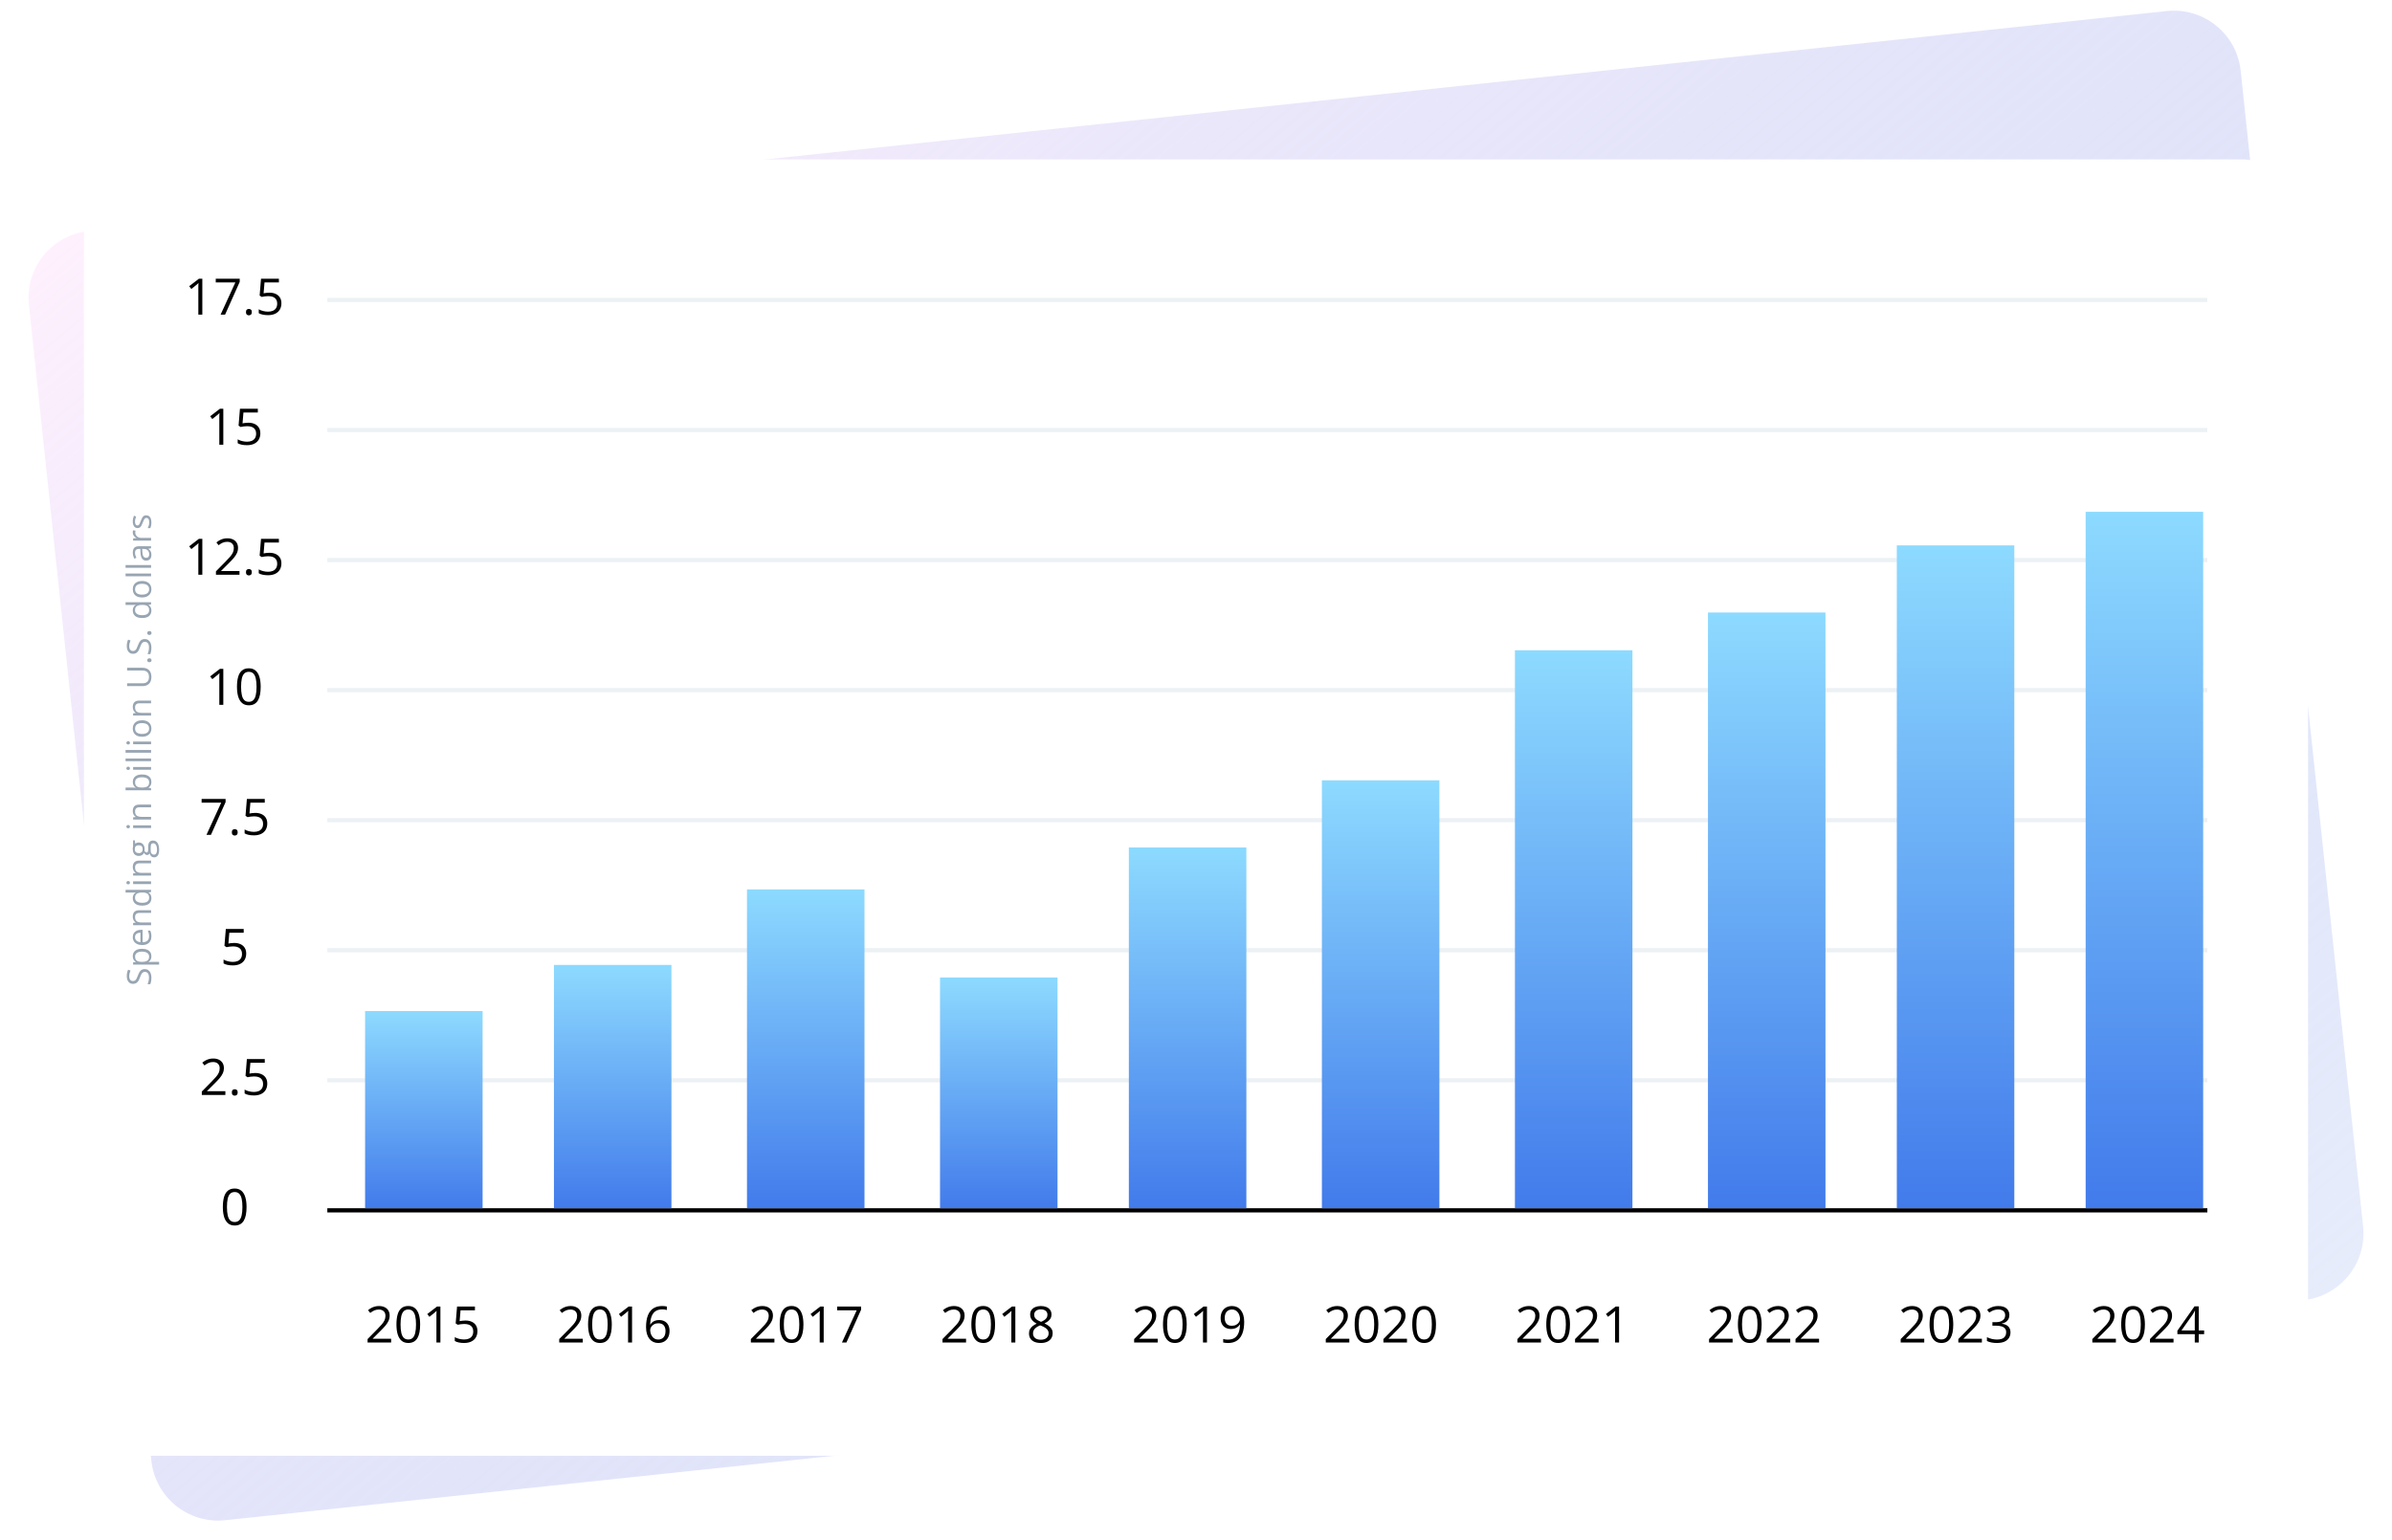 <svg width="570" height="367" viewBox="0 0 570 367" fill="none" xmlns="http://www.w3.org/2000/svg">
<path d="M6.888 72.679C5.957 63.891 12.326 56.013 21.113 55.083L516.344 2.636C525.132 1.705 533.01 8.074 533.94 16.862L563.112 292.321C564.043 301.109 557.674 308.987 548.886 309.917L53.656 362.364C44.868 363.295 36.99 356.926 36.06 348.138L6.888 72.679Z" fill="url(#paint0_linear_5401_34219)"/>
<g filter="url(#filter0_d_5401_34219)">
<path d="M20 44C20 35.163 27.163 28 36 28H534C542.837 28 550 35.163 550 44V321C550 329.837 542.837 337 534 337H36C27.163 337 20 329.837 20 321V44Z" fill="white"/>
<path d="M93.205 310H87.592V309.186L89.883 306.859C90.309 306.43 90.666 306.047 90.955 305.711C91.248 305.375 91.471 305.045 91.623 304.721C91.775 304.393 91.852 304.033 91.852 303.643C91.852 303.158 91.707 302.789 91.418 302.535C91.133 302.277 90.756 302.148 90.287 302.148C89.877 302.148 89.514 302.219 89.197 302.359C88.881 302.5 88.557 302.699 88.225 302.957L87.703 302.301C87.93 302.109 88.176 301.939 88.441 301.791C88.711 301.643 88.998 301.525 89.303 301.439C89.611 301.354 89.939 301.311 90.287 301.311C90.814 301.311 91.269 301.402 91.652 301.586C92.035 301.77 92.33 302.031 92.537 302.371C92.748 302.711 92.853 303.115 92.853 303.584C92.853 304.037 92.764 304.459 92.584 304.85C92.404 305.236 92.152 305.621 91.828 306.004C91.504 306.383 91.125 306.785 90.691 307.211L88.828 309.068V309.109H93.205V310ZM100.119 305.705C100.119 306.4 100.066 307.021 99.961 307.568C99.856 308.115 99.689 308.578 99.463 308.957C99.236 309.336 98.943 309.625 98.584 309.824C98.225 310.02 97.793 310.117 97.289 310.117C96.652 310.117 96.125 309.943 95.707 309.596C95.293 309.248 94.982 308.746 94.775 308.09C94.572 307.43 94.471 306.635 94.471 305.705C94.471 304.791 94.562 304.006 94.746 303.35C94.934 302.689 95.234 302.184 95.648 301.832C96.062 301.477 96.609 301.299 97.289 301.299C97.934 301.299 98.465 301.475 98.883 301.826C99.301 302.174 99.611 302.678 99.814 303.338C100.018 303.994 100.119 304.783 100.119 305.705ZM95.449 305.705C95.449 306.502 95.51 307.166 95.631 307.697C95.752 308.229 95.947 308.627 96.217 308.893C96.49 309.154 96.848 309.285 97.289 309.285C97.731 309.285 98.086 309.154 98.356 308.893C98.629 308.631 98.826 308.234 98.947 307.703C99.072 307.172 99.135 306.506 99.135 305.705C99.135 304.92 99.074 304.264 98.953 303.736C98.832 303.205 98.637 302.807 98.367 302.541C98.098 302.271 97.738 302.137 97.289 302.137C96.84 302.137 96.481 302.271 96.211 302.541C95.941 302.807 95.746 303.205 95.625 303.736C95.508 304.264 95.449 304.92 95.449 305.705ZM104.947 310H103.998V303.93C103.998 303.699 103.998 303.502 103.998 303.338C104.002 303.17 104.006 303.018 104.01 302.881C104.018 302.74 104.027 302.598 104.039 302.453C103.918 302.578 103.805 302.686 103.699 302.775C103.594 302.861 103.463 302.969 103.307 303.098L102.328 303.883L101.818 303.221L104.139 301.434H104.947V310ZM110.9 304.762C111.482 304.762 111.988 304.861 112.418 305.061C112.848 305.256 113.18 305.541 113.414 305.916C113.652 306.291 113.771 306.746 113.771 307.281C113.771 307.867 113.645 308.373 113.391 308.799C113.137 309.221 112.771 309.547 112.295 309.777C111.818 310.004 111.248 310.117 110.584 310.117C110.139 310.117 109.725 310.078 109.342 310C108.959 309.922 108.637 309.805 108.375 309.648V308.723C108.66 308.895 109.006 309.031 109.412 309.133C109.818 309.234 110.213 309.285 110.596 309.285C111.029 309.285 111.408 309.217 111.732 309.08C112.061 308.939 112.314 308.729 112.494 308.447C112.678 308.162 112.77 307.805 112.77 307.375C112.77 306.805 112.594 306.365 112.242 306.057C111.895 305.744 111.344 305.588 110.59 305.588C110.348 305.588 110.082 305.607 109.793 305.646C109.504 305.686 109.266 305.729 109.078 305.775L108.586 305.453L108.914 301.434H113.174V302.324H109.746L109.529 304.908C109.678 304.877 109.869 304.846 110.104 304.814C110.338 304.779 110.604 304.762 110.9 304.762Z" fill="black"/>
<path d="M138.872 310H133.258V309.186L135.549 306.859C135.975 306.43 136.333 306.047 136.622 305.711C136.915 305.375 137.137 305.045 137.29 304.721C137.442 304.393 137.518 304.033 137.518 303.643C137.518 303.158 137.374 302.789 137.085 302.535C136.799 302.277 136.423 302.148 135.954 302.148C135.544 302.148 135.18 302.219 134.864 302.359C134.548 302.5 134.223 302.699 133.891 302.957L133.37 302.301C133.596 302.109 133.842 301.939 134.108 301.791C134.378 301.643 134.665 301.525 134.969 301.439C135.278 301.354 135.606 301.311 135.954 301.311C136.481 301.311 136.936 301.402 137.319 301.586C137.702 301.77 137.997 302.031 138.204 302.371C138.415 302.711 138.52 303.115 138.52 303.584C138.52 304.037 138.43 304.459 138.251 304.85C138.071 305.236 137.819 305.621 137.495 306.004C137.171 306.383 136.792 306.785 136.358 307.211L134.495 309.068V309.109H138.872V310ZM145.786 305.705C145.786 306.4 145.733 307.021 145.628 307.568C145.522 308.115 145.356 308.578 145.13 308.957C144.903 309.336 144.61 309.625 144.251 309.824C143.891 310.02 143.46 310.117 142.956 310.117C142.319 310.117 141.792 309.943 141.374 309.596C140.96 309.248 140.649 308.746 140.442 308.09C140.239 307.43 140.137 306.635 140.137 305.705C140.137 304.791 140.229 304.006 140.413 303.35C140.6 302.689 140.901 302.184 141.315 301.832C141.729 301.477 142.276 301.299 142.956 301.299C143.6 301.299 144.132 301.475 144.549 301.826C144.967 302.174 145.278 302.678 145.481 303.338C145.684 303.994 145.786 304.783 145.786 305.705ZM141.116 305.705C141.116 306.502 141.176 307.166 141.298 307.697C141.419 308.229 141.614 308.627 141.883 308.893C142.157 309.154 142.514 309.285 142.956 309.285C143.397 309.285 143.753 309.154 144.022 308.893C144.296 308.631 144.493 308.234 144.614 307.703C144.739 307.172 144.801 306.506 144.801 305.705C144.801 304.92 144.741 304.264 144.62 303.736C144.499 303.205 144.303 302.807 144.034 302.541C143.764 302.271 143.405 302.137 142.956 302.137C142.507 302.137 142.147 302.271 141.878 302.541C141.608 302.807 141.413 303.205 141.292 303.736C141.174 304.264 141.116 304.92 141.116 305.705ZM150.614 310H149.665V303.93C149.665 303.699 149.665 303.502 149.665 303.338C149.669 303.17 149.673 303.018 149.676 302.881C149.684 302.74 149.694 302.598 149.706 302.453C149.585 302.578 149.471 302.686 149.366 302.775C149.26 302.861 149.13 302.969 148.973 303.098L147.995 303.883L147.485 303.221L149.805 301.434H150.614V310ZM153.948 306.338C153.948 305.822 153.983 305.318 154.053 304.826C154.128 304.334 154.251 303.877 154.423 303.455C154.594 303.029 154.829 302.656 155.126 302.336C155.423 302.016 155.792 301.766 156.233 301.586C156.678 301.402 157.212 301.311 157.833 301.311C158.008 301.311 158.198 301.32 158.401 301.34C158.604 301.355 158.772 301.383 158.905 301.422V302.26C158.76 302.209 158.594 302.172 158.407 302.148C158.223 302.125 158.038 302.113 157.85 302.113C157.124 302.113 156.551 302.271 156.133 302.588C155.719 302.904 155.421 303.334 155.237 303.877C155.053 304.416 154.948 305.023 154.921 305.699H154.985C155.106 305.504 155.26 305.328 155.448 305.172C155.635 305.012 155.862 304.885 156.128 304.791C156.397 304.697 156.71 304.65 157.065 304.65C157.565 304.65 158.001 304.752 158.372 304.955C158.747 305.158 159.036 305.453 159.239 305.84C159.446 306.227 159.549 306.695 159.549 307.246C159.549 307.836 159.44 308.346 159.221 308.775C159.003 309.205 158.69 309.537 158.284 309.771C157.882 310.002 157.401 310.117 156.842 310.117C156.424 310.117 156.04 310.037 155.688 309.877C155.337 309.717 155.03 309.479 154.768 309.162C154.51 308.846 154.309 308.453 154.165 307.984C154.02 307.512 153.948 306.963 153.948 306.338ZM156.831 309.297C157.362 309.297 157.788 309.127 158.108 308.787C158.428 308.447 158.589 307.934 158.589 307.246C158.589 306.684 158.446 306.238 158.161 305.91C157.876 305.582 157.446 305.418 156.872 305.418C156.481 305.418 156.141 305.5 155.852 305.664C155.563 305.824 155.339 306.027 155.178 306.273C155.018 306.52 154.938 306.77 154.938 307.023C154.938 307.281 154.975 307.543 155.049 307.809C155.128 308.074 155.245 308.32 155.401 308.547C155.557 308.773 155.755 308.955 155.993 309.092C156.231 309.229 156.51 309.297 156.831 309.297Z" fill="black"/>
<path d="M184.538 310H178.925V309.186L181.216 306.859C181.642 306.43 181.999 306.047 182.288 305.711C182.581 305.375 182.804 305.045 182.956 304.721C183.109 304.393 183.185 304.033 183.185 303.643C183.185 303.158 183.04 302.789 182.751 302.535C182.466 302.277 182.089 302.148 181.62 302.148C181.21 302.148 180.847 302.219 180.531 302.359C180.214 302.5 179.89 302.699 179.558 302.957L179.036 302.301C179.263 302.109 179.509 301.939 179.775 301.791C180.044 301.643 180.331 301.525 180.636 301.439C180.945 301.354 181.273 301.311 181.62 301.311C182.148 301.311 182.603 301.402 182.986 301.586C183.368 301.77 183.663 302.031 183.87 302.371C184.081 302.711 184.187 303.115 184.187 303.584C184.187 304.037 184.097 304.459 183.917 304.85C183.738 305.236 183.486 305.621 183.161 306.004C182.837 306.383 182.458 306.785 182.025 307.211L180.161 309.068V309.109H184.538V310ZM191.452 305.705C191.452 306.4 191.4 307.021 191.294 307.568C191.189 308.115 191.023 308.578 190.796 308.957C190.57 309.336 190.277 309.625 189.917 309.824C189.558 310.02 189.126 310.117 188.622 310.117C187.986 310.117 187.458 309.943 187.04 309.596C186.626 309.248 186.316 308.746 186.109 308.09C185.906 307.43 185.804 306.635 185.804 305.705C185.804 304.791 185.896 304.006 186.079 303.35C186.267 302.689 186.568 302.184 186.982 301.832C187.396 301.477 187.943 301.299 188.622 301.299C189.267 301.299 189.798 301.475 190.216 301.826C190.634 302.174 190.945 302.678 191.148 303.338C191.351 303.994 191.452 304.783 191.452 305.705ZM186.783 305.705C186.783 306.502 186.843 307.166 186.964 307.697C187.085 308.229 187.281 308.627 187.55 308.893C187.824 309.154 188.181 309.285 188.622 309.285C189.064 309.285 189.419 309.154 189.689 308.893C189.962 308.631 190.16 308.234 190.281 307.703C190.406 307.172 190.468 306.506 190.468 305.705C190.468 304.92 190.408 304.264 190.286 303.736C190.165 303.205 189.97 302.807 189.701 302.541C189.431 302.271 189.072 302.137 188.622 302.137C188.173 302.137 187.814 302.271 187.544 302.541C187.275 302.807 187.079 303.205 186.958 303.736C186.841 304.264 186.783 304.92 186.783 305.705ZM196.281 310H195.331V303.93C195.331 303.699 195.331 303.502 195.331 303.338C195.335 303.17 195.339 303.018 195.343 302.881C195.351 302.74 195.361 302.598 195.372 302.453C195.251 302.578 195.138 302.686 195.033 302.775C194.927 302.861 194.796 302.969 194.64 303.098L193.661 303.883L193.152 303.221L195.472 301.434H196.281V310ZM200.634 310L204.15 302.324H199.48V301.434H205.193V302.184L201.701 310H200.634Z" fill="black"/>
<path d="M230.205 310H224.592V309.186L226.883 306.859C227.309 306.43 227.666 306.047 227.955 305.711C228.248 305.375 228.471 305.045 228.623 304.721C228.775 304.393 228.852 304.033 228.852 303.643C228.852 303.158 228.707 302.789 228.418 302.535C228.133 302.277 227.756 302.148 227.287 302.148C226.877 302.148 226.514 302.219 226.197 302.359C225.881 302.5 225.557 302.699 225.225 302.957L224.703 302.301C224.93 302.109 225.176 301.939 225.441 301.791C225.711 301.643 225.998 301.525 226.303 301.439C226.611 301.354 226.939 301.311 227.287 301.311C227.814 301.311 228.27 301.402 228.652 301.586C229.035 301.77 229.33 302.031 229.537 302.371C229.748 302.711 229.854 303.115 229.854 303.584C229.854 304.037 229.764 304.459 229.584 304.85C229.404 305.236 229.152 305.621 228.828 306.004C228.504 306.383 228.125 306.785 227.691 307.211L225.828 309.068V309.109H230.205V310ZM237.119 305.705C237.119 306.4 237.066 307.021 236.961 307.568C236.855 308.115 236.689 308.578 236.463 308.957C236.236 309.336 235.943 309.625 235.584 309.824C235.225 310.02 234.793 310.117 234.289 310.117C233.652 310.117 233.125 309.943 232.707 309.596C232.293 309.248 231.982 308.746 231.775 308.09C231.572 307.43 231.471 306.635 231.471 305.705C231.471 304.791 231.562 304.006 231.746 303.35C231.934 302.689 232.234 302.184 232.648 301.832C233.062 301.477 233.609 301.299 234.289 301.299C234.934 301.299 235.465 301.475 235.883 301.826C236.301 302.174 236.611 302.678 236.814 303.338C237.018 303.994 237.119 304.783 237.119 305.705ZM232.449 305.705C232.449 306.502 232.51 307.166 232.631 307.697C232.752 308.229 232.947 308.627 233.217 308.893C233.49 309.154 233.848 309.285 234.289 309.285C234.73 309.285 235.086 309.154 235.355 308.893C235.629 308.631 235.826 308.234 235.947 307.703C236.072 307.172 236.135 306.506 236.135 305.705C236.135 304.92 236.074 304.264 235.953 303.736C235.832 303.205 235.637 302.807 235.367 302.541C235.098 302.271 234.738 302.137 234.289 302.137C233.84 302.137 233.48 302.271 233.211 302.541C232.941 302.807 232.746 303.205 232.625 303.736C232.508 304.264 232.449 304.92 232.449 305.705ZM241.947 310H240.998V303.93C240.998 303.699 240.998 303.502 240.998 303.338C241.002 303.17 241.006 303.018 241.01 302.881C241.018 302.74 241.027 302.598 241.039 302.453C240.918 302.578 240.805 302.686 240.699 302.775C240.594 302.861 240.463 302.969 240.307 303.098L239.328 303.883L238.818 303.221L241.139 301.434H241.947V310ZM248.023 301.311C248.52 301.311 248.959 301.389 249.342 301.545C249.725 301.701 250.023 301.932 250.238 302.236C250.457 302.537 250.566 302.908 250.566 303.35C250.566 303.697 250.49 304.002 250.338 304.264C250.189 304.521 249.988 304.748 249.734 304.943C249.48 305.135 249.199 305.307 248.891 305.459C249.258 305.627 249.588 305.816 249.881 306.027C250.178 306.238 250.412 306.486 250.584 306.771C250.756 307.057 250.842 307.395 250.842 307.785C250.842 308.266 250.725 308.682 250.49 309.033C250.26 309.381 249.936 309.648 249.518 309.836C249.1 310.023 248.609 310.117 248.047 310.117C247.441 310.117 246.926 310.027 246.5 309.848C246.078 309.664 245.756 309.402 245.533 309.062C245.314 308.719 245.205 308.307 245.205 307.826C245.205 307.432 245.289 307.09 245.457 306.801C245.625 306.508 245.848 306.256 246.125 306.045C246.402 305.834 246.705 305.656 247.033 305.512C246.748 305.355 246.486 305.178 246.248 304.979C246.014 304.779 245.826 304.547 245.686 304.281C245.549 304.012 245.48 303.699 245.48 303.344C245.48 302.91 245.59 302.543 245.809 302.242C246.031 301.938 246.334 301.707 246.717 301.551C247.104 301.391 247.539 301.311 248.023 301.311ZM246.16 307.832C246.16 308.27 246.314 308.631 246.623 308.916C246.932 309.197 247.398 309.338 248.023 309.338C248.617 309.338 249.076 309.197 249.4 308.916C249.725 308.631 249.887 308.258 249.887 307.797C249.887 307.512 249.812 307.262 249.664 307.047C249.516 306.828 249.305 306.633 249.031 306.461C248.758 306.289 248.436 306.133 248.064 305.992L247.854 305.916C247.494 306.064 247.188 306.23 246.934 306.414C246.684 306.594 246.492 306.799 246.359 307.029C246.227 307.26 246.16 307.527 246.16 307.832ZM248.012 302.107C247.551 302.107 247.174 302.219 246.881 302.441C246.588 302.66 246.441 302.977 246.441 303.391C246.441 303.688 246.512 303.939 246.652 304.146C246.797 304.35 246.992 304.525 247.238 304.674C247.484 304.818 247.76 304.953 248.064 305.078C248.361 304.953 248.625 304.816 248.855 304.668C249.086 304.516 249.268 304.336 249.4 304.129C249.533 303.922 249.6 303.674 249.6 303.385C249.6 302.971 249.453 302.654 249.16 302.436C248.871 302.217 248.488 302.107 248.012 302.107Z" fill="black"/>
<path d="M275.872 310H270.258V309.186L272.549 306.859C272.975 306.43 273.333 306.047 273.622 305.711C273.915 305.375 274.137 305.045 274.29 304.721C274.442 304.393 274.518 304.033 274.518 303.643C274.518 303.158 274.374 302.789 274.085 302.535C273.799 302.277 273.423 302.148 272.954 302.148C272.544 302.148 272.18 302.219 271.864 302.359C271.548 302.5 271.223 302.699 270.891 302.957L270.37 302.301C270.596 302.109 270.842 301.939 271.108 301.791C271.378 301.643 271.665 301.525 271.969 301.439C272.278 301.354 272.606 301.311 272.954 301.311C273.481 301.311 273.936 301.402 274.319 301.586C274.702 301.77 274.997 302.031 275.204 302.371C275.415 302.711 275.52 303.115 275.52 303.584C275.52 304.037 275.43 304.459 275.251 304.85C275.071 305.236 274.819 305.621 274.495 306.004C274.171 306.383 273.792 306.785 273.358 307.211L271.495 309.068V309.109H275.872V310ZM282.786 305.705C282.786 306.4 282.733 307.021 282.628 307.568C282.522 308.115 282.356 308.578 282.13 308.957C281.903 309.336 281.61 309.625 281.251 309.824C280.891 310.02 280.46 310.117 279.956 310.117C279.319 310.117 278.792 309.943 278.374 309.596C277.96 309.248 277.649 308.746 277.442 308.09C277.239 307.43 277.137 306.635 277.137 305.705C277.137 304.791 277.229 304.006 277.413 303.35C277.6 302.689 277.901 302.184 278.315 301.832C278.729 301.477 279.276 301.299 279.956 301.299C280.6 301.299 281.132 301.475 281.549 301.826C281.967 302.174 282.278 302.678 282.481 303.338C282.684 303.994 282.786 304.783 282.786 305.705ZM278.116 305.705C278.116 306.502 278.176 307.166 278.298 307.697C278.419 308.229 278.614 308.627 278.883 308.893C279.157 309.154 279.514 309.285 279.956 309.285C280.397 309.285 280.753 309.154 281.022 308.893C281.296 308.631 281.493 308.234 281.614 307.703C281.739 307.172 281.801 306.506 281.801 305.705C281.801 304.92 281.741 304.264 281.62 303.736C281.499 303.205 281.303 302.807 281.034 302.541C280.764 302.271 280.405 302.137 279.956 302.137C279.507 302.137 279.147 302.271 278.878 302.541C278.608 302.807 278.413 303.205 278.292 303.736C278.174 304.264 278.116 304.92 278.116 305.705ZM287.614 310H286.665V303.93C286.665 303.699 286.665 303.502 286.665 303.338C286.669 303.17 286.673 303.018 286.676 302.881C286.684 302.74 286.694 302.598 286.706 302.453C286.585 302.578 286.471 302.686 286.366 302.775C286.26 302.861 286.13 302.969 285.973 303.098L284.995 303.883L284.485 303.221L286.805 301.434H287.614V310ZM296.485 305.084C296.485 305.604 296.448 306.109 296.374 306.602C296.303 307.094 296.18 307.553 296.005 307.979C295.833 308.404 295.598 308.777 295.301 309.098C295.005 309.418 294.632 309.67 294.182 309.854C293.737 310.033 293.204 310.123 292.583 310.123C292.415 310.123 292.223 310.111 292.008 310.088C291.794 310.068 291.618 310.039 291.481 310V309.156C291.626 309.207 291.796 309.248 291.991 309.279C292.186 309.307 292.378 309.32 292.565 309.32C293.296 309.32 293.87 309.164 294.288 308.852C294.706 308.535 295.007 308.107 295.19 307.568C295.374 307.025 295.477 306.416 295.501 305.74H295.43C295.313 305.928 295.159 306.102 294.967 306.262C294.78 306.418 294.551 306.545 294.282 306.643C294.012 306.736 293.698 306.783 293.339 306.783C292.842 306.783 292.409 306.682 292.038 306.479C291.671 306.275 291.383 305.98 291.176 305.594C290.973 305.207 290.872 304.74 290.872 304.193C290.872 303.604 290.983 303.094 291.206 302.664C291.432 302.23 291.749 301.896 292.155 301.662C292.561 301.428 293.04 301.311 293.591 301.311C294.012 301.311 294.399 301.391 294.751 301.551C295.102 301.711 295.407 301.951 295.665 302.271C295.926 302.588 296.128 302.98 296.268 303.449C296.413 303.918 296.485 304.463 296.485 305.084ZM293.591 302.137C293.071 302.137 292.649 302.307 292.325 302.646C292.005 302.986 291.844 303.498 291.844 304.182C291.844 304.748 291.983 305.195 292.26 305.523C292.538 305.852 292.966 306.016 293.544 306.016C293.942 306.016 294.286 305.936 294.575 305.775C294.868 305.615 295.092 305.412 295.249 305.166C295.409 304.92 295.489 304.668 295.489 304.41C295.489 304.152 295.45 303.891 295.372 303.625C295.298 303.359 295.182 303.115 295.026 302.893C294.87 302.666 294.673 302.484 294.434 302.348C294.196 302.207 293.915 302.137 293.591 302.137Z" fill="black"/>
<path d="M321.538 310H315.925V309.186L318.216 306.859C318.642 306.43 318.999 306.047 319.288 305.711C319.581 305.375 319.804 305.045 319.956 304.721C320.109 304.393 320.185 304.033 320.185 303.643C320.185 303.158 320.04 302.789 319.751 302.535C319.466 302.277 319.089 302.148 318.62 302.148C318.21 302.148 317.847 302.219 317.531 302.359C317.214 302.5 316.89 302.699 316.558 302.957L316.036 302.301C316.263 302.109 316.509 301.939 316.775 301.791C317.044 301.643 317.331 301.525 317.636 301.439C317.945 301.354 318.273 301.311 318.62 301.311C319.148 301.311 319.603 301.402 319.986 301.586C320.368 301.77 320.663 302.031 320.87 302.371C321.081 302.711 321.187 303.115 321.187 303.584C321.187 304.037 321.097 304.459 320.917 304.85C320.738 305.236 320.486 305.621 320.161 306.004C319.837 306.383 319.458 306.785 319.025 307.211L317.161 309.068V309.109H321.538V310ZM328.452 305.705C328.452 306.4 328.4 307.021 328.294 307.568C328.189 308.115 328.023 308.578 327.796 308.957C327.57 309.336 327.277 309.625 326.917 309.824C326.558 310.02 326.126 310.117 325.622 310.117C324.986 310.117 324.458 309.943 324.04 309.596C323.626 309.248 323.316 308.746 323.109 308.09C322.906 307.43 322.804 306.635 322.804 305.705C322.804 304.791 322.896 304.006 323.079 303.35C323.267 302.689 323.568 302.184 323.982 301.832C324.396 301.477 324.943 301.299 325.622 301.299C326.267 301.299 326.798 301.475 327.216 301.826C327.634 302.174 327.945 302.678 328.148 303.338C328.351 303.994 328.452 304.783 328.452 305.705ZM323.783 305.705C323.783 306.502 323.843 307.166 323.964 307.697C324.085 308.229 324.281 308.627 324.55 308.893C324.824 309.154 325.181 309.285 325.622 309.285C326.064 309.285 326.419 309.154 326.689 308.893C326.962 308.631 327.16 308.234 327.281 307.703C327.406 307.172 327.468 306.506 327.468 305.705C327.468 304.92 327.408 304.264 327.286 303.736C327.165 303.205 326.97 302.807 326.701 302.541C326.431 302.271 326.072 302.137 325.622 302.137C325.173 302.137 324.814 302.271 324.544 302.541C324.275 302.807 324.079 303.205 323.958 303.736C323.841 304.264 323.783 304.92 323.783 305.705ZM335.273 310H329.66V309.186L331.951 306.859C332.376 306.43 332.734 306.047 333.023 305.711C333.316 305.375 333.538 305.045 333.691 304.721C333.843 304.393 333.919 304.033 333.919 303.643C333.919 303.158 333.775 302.789 333.486 302.535C333.201 302.277 332.824 302.148 332.355 302.148C331.945 302.148 331.581 302.219 331.265 302.359C330.949 302.5 330.624 302.699 330.292 302.957L329.771 302.301C329.997 302.109 330.243 301.939 330.509 301.791C330.779 301.643 331.066 301.525 331.37 301.439C331.679 301.354 332.007 301.311 332.355 301.311C332.882 301.311 333.337 301.402 333.72 301.586C334.103 301.77 334.398 302.031 334.605 302.371C334.816 302.711 334.921 303.115 334.921 303.584C334.921 304.037 334.831 304.459 334.652 304.85C334.472 305.236 334.22 305.621 333.896 306.004C333.572 306.383 333.193 306.785 332.759 307.211L330.896 309.068V309.109H335.273V310ZM342.187 305.705C342.187 306.4 342.134 307.021 342.029 307.568C341.923 308.115 341.757 308.578 341.531 308.957C341.304 309.336 341.011 309.625 340.652 309.824C340.292 310.02 339.861 310.117 339.357 310.117C338.72 310.117 338.193 309.943 337.775 309.596C337.361 309.248 337.05 308.746 336.843 308.09C336.64 307.43 336.538 306.635 336.538 305.705C336.538 304.791 336.63 304.006 336.814 303.35C337.001 302.689 337.302 302.184 337.716 301.832C338.13 301.477 338.677 301.299 339.357 301.299C340.001 301.299 340.533 301.475 340.951 301.826C341.368 302.174 341.679 302.678 341.882 303.338C342.085 303.994 342.187 304.783 342.187 305.705ZM337.517 305.705C337.517 306.502 337.577 307.166 337.699 307.697C337.82 308.229 338.015 308.627 338.285 308.893C338.558 309.154 338.915 309.285 339.357 309.285C339.798 309.285 340.154 309.154 340.423 308.893C340.697 308.631 340.894 308.234 341.015 307.703C341.14 307.172 341.202 306.506 341.202 305.705C341.202 304.92 341.142 304.264 341.021 303.736C340.9 303.205 340.704 302.807 340.435 302.541C340.165 302.271 339.806 302.137 339.357 302.137C338.908 302.137 338.548 302.271 338.279 302.541C338.009 302.807 337.814 303.205 337.693 303.736C337.576 304.264 337.517 304.92 337.517 305.705Z" fill="black"/>
<path d="M367.205 310H361.592V309.186L363.883 306.859C364.309 306.43 364.666 306.047 364.955 305.711C365.248 305.375 365.471 305.045 365.623 304.721C365.775 304.393 365.852 304.033 365.852 303.643C365.852 303.158 365.707 302.789 365.418 302.535C365.133 302.277 364.756 302.148 364.287 302.148C363.877 302.148 363.514 302.219 363.197 302.359C362.881 302.5 362.557 302.699 362.225 302.957L361.703 302.301C361.93 302.109 362.176 301.939 362.441 301.791C362.711 301.643 362.998 301.525 363.303 301.439C363.611 301.354 363.939 301.311 364.287 301.311C364.814 301.311 365.27 301.402 365.652 301.586C366.035 301.77 366.33 302.031 366.537 302.371C366.748 302.711 366.854 303.115 366.854 303.584C366.854 304.037 366.764 304.459 366.584 304.85C366.404 305.236 366.152 305.621 365.828 306.004C365.504 306.383 365.125 306.785 364.691 307.211L362.828 309.068V309.109H367.205V310ZM374.119 305.705C374.119 306.4 374.066 307.021 373.961 307.568C373.855 308.115 373.689 308.578 373.463 308.957C373.236 309.336 372.943 309.625 372.584 309.824C372.225 310.02 371.793 310.117 371.289 310.117C370.652 310.117 370.125 309.943 369.707 309.596C369.293 309.248 368.982 308.746 368.775 308.09C368.572 307.43 368.471 306.635 368.471 305.705C368.471 304.791 368.562 304.006 368.746 303.35C368.934 302.689 369.234 302.184 369.648 301.832C370.062 301.477 370.609 301.299 371.289 301.299C371.934 301.299 372.465 301.475 372.883 301.826C373.301 302.174 373.611 302.678 373.814 303.338C374.018 303.994 374.119 304.783 374.119 305.705ZM369.449 305.705C369.449 306.502 369.51 307.166 369.631 307.697C369.752 308.229 369.947 308.627 370.217 308.893C370.49 309.154 370.848 309.285 371.289 309.285C371.73 309.285 372.086 309.154 372.355 308.893C372.629 308.631 372.826 308.234 372.947 307.703C373.072 307.172 373.135 306.506 373.135 305.705C373.135 304.92 373.074 304.264 372.953 303.736C372.832 303.205 372.637 302.807 372.367 302.541C372.098 302.271 371.738 302.137 371.289 302.137C370.84 302.137 370.48 302.271 370.211 302.541C369.941 302.807 369.746 303.205 369.625 303.736C369.508 304.264 369.449 304.92 369.449 305.705ZM380.939 310H375.326V309.186L377.617 306.859C378.043 306.43 378.4 306.047 378.689 305.711C378.982 305.375 379.205 305.045 379.357 304.721C379.51 304.393 379.586 304.033 379.586 303.643C379.586 303.158 379.441 302.789 379.152 302.535C378.867 302.277 378.49 302.148 378.021 302.148C377.611 302.148 377.248 302.219 376.932 302.359C376.615 302.5 376.291 302.699 375.959 302.957L375.438 302.301C375.664 302.109 375.91 301.939 376.176 301.791C376.445 301.643 376.732 301.525 377.037 301.439C377.346 301.354 377.674 301.311 378.021 301.311C378.549 301.311 379.004 301.402 379.387 301.586C379.77 301.77 380.064 302.031 380.271 302.371C380.482 302.711 380.588 303.115 380.588 303.584C380.588 304.037 380.498 304.459 380.318 304.85C380.139 305.236 379.887 305.621 379.562 306.004C379.238 306.383 378.859 306.785 378.426 307.211L376.562 309.068V309.109H380.939V310ZM385.814 310H384.865V303.93C384.865 303.699 384.865 303.502 384.865 303.338C384.869 303.17 384.873 303.018 384.877 302.881C384.885 302.74 384.895 302.598 384.906 302.453C384.785 302.578 384.672 302.686 384.566 302.775C384.461 302.861 384.33 302.969 384.174 303.098L383.195 303.883L382.686 303.221L385.006 301.434H385.814V310Z" fill="black"/>
<path d="M412.872 310H407.258V309.186L409.549 306.859C409.975 306.43 410.333 306.047 410.622 305.711C410.915 305.375 411.137 305.045 411.29 304.721C411.442 304.393 411.518 304.033 411.518 303.643C411.518 303.158 411.374 302.789 411.085 302.535C410.799 302.277 410.423 302.148 409.954 302.148C409.544 302.148 409.18 302.219 408.864 302.359C408.548 302.5 408.223 302.699 407.891 302.957L407.37 302.301C407.596 302.109 407.842 301.939 408.108 301.791C408.378 301.643 408.665 301.525 408.969 301.439C409.278 301.354 409.606 301.311 409.954 301.311C410.481 301.311 410.936 301.402 411.319 301.586C411.702 301.77 411.997 302.031 412.204 302.371C412.415 302.711 412.52 303.115 412.52 303.584C412.52 304.037 412.43 304.459 412.251 304.85C412.071 305.236 411.819 305.621 411.495 306.004C411.171 306.383 410.792 306.785 410.358 307.211L408.495 309.068V309.109H412.872V310ZM419.786 305.705C419.786 306.4 419.733 307.021 419.628 307.568C419.522 308.115 419.356 308.578 419.13 308.957C418.903 309.336 418.61 309.625 418.251 309.824C417.891 310.02 417.46 310.117 416.956 310.117C416.319 310.117 415.792 309.943 415.374 309.596C414.96 309.248 414.649 308.746 414.442 308.09C414.239 307.43 414.137 306.635 414.137 305.705C414.137 304.791 414.229 304.006 414.413 303.35C414.6 302.689 414.901 302.184 415.315 301.832C415.729 301.477 416.276 301.299 416.956 301.299C417.6 301.299 418.132 301.475 418.549 301.826C418.967 302.174 419.278 302.678 419.481 303.338C419.684 303.994 419.786 304.783 419.786 305.705ZM415.116 305.705C415.116 306.502 415.176 307.166 415.298 307.697C415.419 308.229 415.614 308.627 415.883 308.893C416.157 309.154 416.514 309.285 416.956 309.285C417.397 309.285 417.753 309.154 418.022 308.893C418.296 308.631 418.493 308.234 418.614 307.703C418.739 307.172 418.801 306.506 418.801 305.705C418.801 304.92 418.741 304.264 418.62 303.736C418.499 303.205 418.303 302.807 418.034 302.541C417.764 302.271 417.405 302.137 416.956 302.137C416.507 302.137 416.147 302.271 415.878 302.541C415.608 302.807 415.413 303.205 415.292 303.736C415.174 304.264 415.116 304.92 415.116 305.705ZM426.606 310H420.993V309.186L423.284 306.859C423.71 306.43 424.067 306.047 424.356 305.711C424.649 305.375 424.872 305.045 425.024 304.721C425.176 304.393 425.253 304.033 425.253 303.643C425.253 303.158 425.108 302.789 424.819 302.535C424.534 302.277 424.157 302.148 423.688 302.148C423.278 302.148 422.915 302.219 422.598 302.359C422.282 302.5 421.958 302.699 421.626 302.957L421.104 302.301C421.331 302.109 421.577 301.939 421.842 301.791C422.112 301.643 422.399 301.525 422.704 301.439C423.012 301.354 423.34 301.311 423.688 301.311C424.215 301.311 424.671 301.402 425.053 301.586C425.436 301.77 425.731 302.031 425.938 302.371C426.149 302.711 426.255 303.115 426.255 303.584C426.255 304.037 426.165 304.459 425.985 304.85C425.805 305.236 425.553 305.621 425.229 306.004C424.905 306.383 424.526 306.785 424.092 307.211L422.229 309.068V309.109H426.606V310ZM433.473 310H427.86V309.186L430.151 306.859C430.577 306.43 430.934 306.047 431.223 305.711C431.516 305.375 431.739 305.045 431.891 304.721C432.044 304.393 432.12 304.033 432.12 303.643C432.12 303.158 431.975 302.789 431.686 302.535C431.401 302.277 431.024 302.148 430.555 302.148C430.145 302.148 429.782 302.219 429.465 302.359C429.149 302.5 428.825 302.699 428.493 302.957L427.971 302.301C428.198 302.109 428.444 301.939 428.71 301.791C428.979 301.643 429.266 301.525 429.571 301.439C429.88 301.354 430.208 301.311 430.555 301.311C431.083 301.311 431.538 301.402 431.921 301.586C432.303 301.77 432.598 302.031 432.805 302.371C433.016 302.711 433.122 303.115 433.122 303.584C433.122 304.037 433.032 304.459 432.852 304.85C432.673 305.236 432.421 305.621 432.096 306.004C431.772 306.383 431.393 306.785 430.96 307.211L429.096 309.068V309.109H433.473V310Z" fill="black"/>
<path d="M458.538 310H452.925V309.186L455.216 306.859C455.642 306.43 455.999 306.047 456.288 305.711C456.581 305.375 456.804 305.045 456.956 304.721C457.109 304.393 457.185 304.033 457.185 303.643C457.185 303.158 457.04 302.789 456.751 302.535C456.466 302.277 456.089 302.148 455.62 302.148C455.21 302.148 454.847 302.219 454.531 302.359C454.214 302.5 453.89 302.699 453.558 302.957L453.036 302.301C453.263 302.109 453.509 301.939 453.775 301.791C454.044 301.643 454.331 301.525 454.636 301.439C454.945 301.354 455.273 301.311 455.62 301.311C456.148 301.311 456.603 301.402 456.986 301.586C457.368 301.77 457.663 302.031 457.87 302.371C458.081 302.711 458.187 303.115 458.187 303.584C458.187 304.037 458.097 304.459 457.917 304.85C457.738 305.236 457.486 305.621 457.161 306.004C456.837 306.383 456.458 306.785 456.025 307.211L454.161 309.068V309.109H458.538V310ZM465.452 305.705C465.452 306.4 465.4 307.021 465.294 307.568C465.189 308.115 465.023 308.578 464.796 308.957C464.57 309.336 464.277 309.625 463.917 309.824C463.558 310.02 463.126 310.117 462.622 310.117C461.986 310.117 461.458 309.943 461.04 309.596C460.626 309.248 460.316 308.746 460.109 308.09C459.906 307.43 459.804 306.635 459.804 305.705C459.804 304.791 459.896 304.006 460.079 303.35C460.267 302.689 460.568 302.184 460.982 301.832C461.396 301.477 461.943 301.299 462.622 301.299C463.267 301.299 463.798 301.475 464.216 301.826C464.634 302.174 464.945 302.678 465.148 303.338C465.351 303.994 465.452 304.783 465.452 305.705ZM460.783 305.705C460.783 306.502 460.843 307.166 460.964 307.697C461.085 308.229 461.281 308.627 461.55 308.893C461.824 309.154 462.181 309.285 462.622 309.285C463.064 309.285 463.419 309.154 463.689 308.893C463.962 308.631 464.159 308.234 464.281 307.703C464.406 307.172 464.468 306.506 464.468 305.705C464.468 304.92 464.408 304.264 464.286 303.736C464.165 303.205 463.97 302.807 463.701 302.541C463.431 302.271 463.072 302.137 462.622 302.137C462.173 302.137 461.814 302.271 461.544 302.541C461.275 302.807 461.079 303.205 460.958 303.736C460.841 304.264 460.783 304.92 460.783 305.705ZM472.273 310H466.659V309.186L468.951 306.859C469.376 306.43 469.734 306.047 470.023 305.711C470.316 305.375 470.538 305.045 470.691 304.721C470.843 304.393 470.919 304.033 470.919 303.643C470.919 303.158 470.775 302.789 470.486 302.535C470.201 302.277 469.824 302.148 469.355 302.148C468.945 302.148 468.581 302.219 468.265 302.359C467.949 302.5 467.624 302.699 467.292 302.957L466.771 302.301C466.997 302.109 467.243 301.939 467.509 301.791C467.779 301.643 468.066 301.525 468.37 301.439C468.679 301.354 469.007 301.311 469.355 301.311C469.882 301.311 470.337 301.402 470.72 301.586C471.103 301.77 471.398 302.031 471.605 302.371C471.816 302.711 471.921 303.115 471.921 303.584C471.921 304.037 471.831 304.459 471.652 304.85C471.472 305.236 471.22 305.621 470.896 306.004C470.572 306.383 470.193 306.785 469.759 307.211L467.896 309.068V309.109H472.273V310ZM478.824 303.432C478.824 303.814 478.749 304.146 478.601 304.428C478.452 304.709 478.245 304.939 477.98 305.119C477.714 305.295 477.402 305.418 477.042 305.488V305.535C477.722 305.621 478.232 305.84 478.572 306.191C478.915 306.543 479.087 307.004 479.087 307.574C479.087 308.07 478.97 308.51 478.736 308.893C478.505 309.275 478.15 309.576 477.669 309.795C477.193 310.01 476.581 310.117 475.835 310.117C475.382 310.117 474.962 310.08 474.576 310.006C474.193 309.936 473.826 309.816 473.474 309.648V308.734C473.829 308.91 474.216 309.049 474.634 309.15C475.052 309.248 475.456 309.297 475.847 309.297C476.628 309.297 477.193 309.143 477.54 308.834C477.888 308.521 478.062 308.096 478.062 307.557C478.062 307.186 477.964 306.887 477.769 306.66C477.577 306.43 477.3 306.262 476.937 306.156C476.577 306.047 476.144 305.992 475.636 305.992H474.781V305.16H475.642C476.107 305.16 476.501 305.092 476.826 304.955C477.15 304.818 477.396 304.627 477.564 304.381C477.736 304.131 477.822 303.836 477.822 303.496C477.822 303.062 477.677 302.729 477.388 302.494C477.099 302.256 476.706 302.137 476.21 302.137C475.906 302.137 475.628 302.168 475.378 302.23C475.128 302.293 474.894 302.379 474.675 302.488C474.456 302.598 474.238 302.725 474.019 302.869L473.527 302.201C473.839 301.959 474.22 301.75 474.669 301.574C475.118 301.398 475.628 301.311 476.199 301.311C477.074 301.311 477.73 301.51 478.167 301.908C478.605 302.307 478.824 302.814 478.824 303.432Z" fill="black"/>
<path d="M504.205 310H498.592V309.186L500.883 306.859C501.309 306.43 501.666 306.047 501.955 305.711C502.248 305.375 502.471 305.045 502.623 304.721C502.775 304.393 502.852 304.033 502.852 303.643C502.852 303.158 502.707 302.789 502.418 302.535C502.133 302.277 501.756 302.148 501.287 302.148C500.877 302.148 500.514 302.219 500.197 302.359C499.881 302.5 499.557 302.699 499.225 302.957L498.703 302.301C498.93 302.109 499.176 301.939 499.441 301.791C499.711 301.643 499.998 301.525 500.303 301.439C500.611 301.354 500.939 301.311 501.287 301.311C501.814 301.311 502.27 301.402 502.652 301.586C503.035 301.77 503.33 302.031 503.537 302.371C503.748 302.711 503.854 303.115 503.854 303.584C503.854 304.037 503.764 304.459 503.584 304.85C503.404 305.236 503.152 305.621 502.828 306.004C502.504 306.383 502.125 306.785 501.691 307.211L499.828 309.068V309.109H504.205V310ZM511.119 305.705C511.119 306.4 511.066 307.021 510.961 307.568C510.855 308.115 510.689 308.578 510.463 308.957C510.236 309.336 509.943 309.625 509.584 309.824C509.225 310.02 508.793 310.117 508.289 310.117C507.652 310.117 507.125 309.943 506.707 309.596C506.293 309.248 505.982 308.746 505.775 308.09C505.572 307.43 505.471 306.635 505.471 305.705C505.471 304.791 505.562 304.006 505.746 303.35C505.934 302.689 506.234 302.184 506.648 301.832C507.062 301.477 507.609 301.299 508.289 301.299C508.934 301.299 509.465 301.475 509.883 301.826C510.301 302.174 510.611 302.678 510.814 303.338C511.018 303.994 511.119 304.783 511.119 305.705ZM506.449 305.705C506.449 306.502 506.51 307.166 506.631 307.697C506.752 308.229 506.947 308.627 507.217 308.893C507.49 309.154 507.848 309.285 508.289 309.285C508.73 309.285 509.086 309.154 509.355 308.893C509.629 308.631 509.826 308.234 509.947 307.703C510.072 307.172 510.135 306.506 510.135 305.705C510.135 304.92 510.074 304.264 509.953 303.736C509.832 303.205 509.637 302.807 509.367 302.541C509.098 302.271 508.738 302.137 508.289 302.137C507.84 302.137 507.48 302.271 507.211 302.541C506.941 302.807 506.746 303.205 506.625 303.736C506.508 304.264 506.449 304.92 506.449 305.705ZM517.939 310H512.326V309.186L514.617 306.859C515.043 306.43 515.4 306.047 515.689 305.711C515.982 305.375 516.205 305.045 516.357 304.721C516.51 304.393 516.586 304.033 516.586 303.643C516.586 303.158 516.441 302.789 516.152 302.535C515.867 302.277 515.49 302.148 515.021 302.148C514.611 302.148 514.248 302.219 513.932 302.359C513.615 302.5 513.291 302.699 512.959 302.957L512.438 302.301C512.664 302.109 512.91 301.939 513.176 301.791C513.445 301.643 513.732 301.525 514.037 301.439C514.346 301.354 514.674 301.311 515.021 301.311C515.549 301.311 516.004 301.402 516.387 301.586C516.77 301.77 517.064 302.031 517.271 302.371C517.482 302.711 517.588 303.115 517.588 303.584C517.588 304.037 517.498 304.459 517.318 304.85C517.139 305.236 516.887 305.621 516.562 306.004C516.238 306.383 515.859 306.785 515.426 307.211L513.562 309.068V309.109H517.939V310ZM525.234 308.014H523.951V310H523.002V308.014H518.859V307.193L522.938 301.387H523.951V307.135H525.234V308.014ZM523.002 307.135V304.334C523.002 304.119 523.004 303.926 523.008 303.754C523.012 303.578 523.018 303.416 523.025 303.268C523.033 303.115 523.039 302.971 523.043 302.834C523.051 302.697 523.057 302.562 523.061 302.43H523.014C522.939 302.586 522.854 302.752 522.756 302.928C522.662 303.1 522.566 303.254 522.469 303.391L519.826 307.135H523.002Z" fill="black"/>
<path d="M48.213 65H47.264V58.93C47.264 58.699 47.264 58.502 47.264 58.338C47.268 58.17 47.272 58.018 47.275 57.881C47.283 57.74 47.293 57.598 47.305 57.453C47.184 57.578 47.07 57.685 46.965 57.775C46.859 57.861 46.728 57.969 46.572 58.098L45.594 58.883L45.084 58.221L47.404 56.434H48.213V65ZM52.566 65L56.082 57.324H51.412V56.434H57.125V57.184L53.633 65H52.566ZM58.613 64.391C58.613 64.117 58.68 63.924 58.812 63.81C58.945 63.693 59.107 63.635 59.299 63.635C59.498 63.635 59.666 63.693 59.803 63.81C59.94 63.924 60.008 64.117 60.008 64.391C60.008 64.66 59.94 64.857 59.803 64.982C59.666 65.103 59.498 65.164 59.299 65.164C59.107 65.164 58.945 65.103 58.812 64.982C58.68 64.857 58.613 64.66 58.613 64.391ZM64.186 59.762C64.768 59.762 65.273 59.861 65.703 60.06C66.133 60.256 66.465 60.541 66.699 60.916C66.938 61.291 67.057 61.746 67.057 62.281C67.057 62.867 66.93 63.373 66.676 63.799C66.422 64.221 66.057 64.547 65.58 64.777C65.103 65.004 64.533 65.117 63.869 65.117C63.424 65.117 63.01 65.078 62.627 65C62.244 64.922 61.922 64.805 61.66 64.648V63.723C61.945 63.895 62.291 64.031 62.697 64.133C63.103 64.234 63.498 64.285 63.881 64.285C64.314 64.285 64.693 64.217 65.018 64.08C65.346 63.94 65.6 63.728 65.779 63.447C65.963 63.162 66.055 62.805 66.055 62.375C66.055 61.805 65.879 61.365 65.527 61.057C65.18 60.744 64.629 60.588 63.875 60.588C63.633 60.588 63.367 60.607 63.078 60.647C62.789 60.685 62.551 60.728 62.363 60.775L61.871 60.453L62.199 56.434H66.459V57.324H63.031L62.815 59.908C62.963 59.877 63.154 59.846 63.389 59.815C63.623 59.779 63.889 59.762 64.186 59.762Z" fill="black"/>
<path d="M53.213 96H52.264V89.93C52.264 89.699 52.264 89.502 52.264 89.338C52.268 89.17 52.272 89.018 52.275 88.881C52.283 88.74 52.293 88.598 52.305 88.453C52.184 88.578 52.07 88.686 51.965 88.775C51.859 88.861 51.728 88.969 51.572 89.098L50.594 89.883L50.084 89.221L52.404 87.434H53.213V96ZM59.166 90.762C59.748 90.762 60.254 90.861 60.684 91.061C61.113 91.256 61.445 91.541 61.68 91.916C61.918 92.291 62.037 92.746 62.037 93.281C62.037 93.867 61.91 94.373 61.656 94.799C61.402 95.221 61.037 95.547 60.56 95.777C60.084 96.004 59.514 96.117 58.85 96.117C58.404 96.117 57.99 96.078 57.607 96C57.225 95.922 56.902 95.805 56.641 95.648V94.723C56.926 94.894 57.272 95.031 57.678 95.133C58.084 95.234 58.478 95.285 58.861 95.285C59.295 95.285 59.674 95.217 59.998 95.08C60.326 94.939 60.58 94.728 60.76 94.447C60.943 94.162 61.035 93.805 61.035 93.375C61.035 92.805 60.859 92.365 60.508 92.057C60.16 91.744 59.609 91.588 58.855 91.588C58.613 91.588 58.348 91.607 58.059 91.647C57.77 91.686 57.531 91.728 57.344 91.775L56.852 91.453L57.18 87.434H61.44V88.324H58.012L57.795 90.908C57.943 90.877 58.135 90.846 58.369 90.814C58.603 90.779 58.869 90.762 59.166 90.762Z" fill="black"/>
<path d="M48.213 127H47.264V120.93C47.264 120.699 47.264 120.502 47.264 120.338C47.268 120.17 47.272 120.018 47.275 119.881C47.283 119.74 47.293 119.598 47.305 119.453C47.184 119.578 47.07 119.686 46.965 119.775C46.859 119.861 46.728 119.969 46.572 120.098L45.594 120.883L45.084 120.221L47.404 118.434H48.213V127ZM57.072 127H51.459V126.186L53.75 123.859C54.176 123.43 54.533 123.047 54.822 122.711C55.115 122.375 55.338 122.045 55.49 121.721C55.643 121.393 55.719 121.033 55.719 120.643C55.719 120.158 55.574 119.789 55.285 119.535C55 119.277 54.623 119.148 54.154 119.148C53.744 119.148 53.381 119.219 53.065 119.359C52.748 119.5 52.424 119.699 52.092 119.957L51.57 119.301C51.797 119.109 52.043 118.939 52.309 118.791C52.578 118.643 52.865 118.525 53.17 118.439C53.478 118.354 53.807 118.311 54.154 118.311C54.682 118.311 55.137 118.402 55.52 118.586C55.902 118.77 56.197 119.031 56.404 119.371C56.615 119.711 56.721 120.115 56.721 120.584C56.721 121.037 56.631 121.459 56.451 121.85C56.272 122.236 56.02 122.621 55.695 123.004C55.371 123.383 54.992 123.785 54.559 124.211L52.695 126.068V126.109H57.072V127ZM58.613 126.391C58.613 126.117 58.68 125.924 58.812 125.811C58.945 125.693 59.107 125.635 59.299 125.635C59.498 125.635 59.666 125.693 59.803 125.811C59.94 125.924 60.008 126.117 60.008 126.391C60.008 126.66 59.94 126.857 59.803 126.982C59.666 127.104 59.498 127.164 59.299 127.164C59.107 127.164 58.945 127.104 58.812 126.982C58.68 126.857 58.613 126.66 58.613 126.391ZM64.186 121.762C64.768 121.762 65.273 121.861 65.703 122.061C66.133 122.256 66.465 122.541 66.699 122.916C66.938 123.291 67.057 123.746 67.057 124.281C67.057 124.867 66.93 125.373 66.676 125.799C66.422 126.221 66.057 126.547 65.58 126.777C65.103 127.004 64.533 127.117 63.869 127.117C63.424 127.117 63.01 127.078 62.627 127C62.244 126.922 61.922 126.805 61.66 126.648V125.723C61.945 125.895 62.291 126.031 62.697 126.133C63.103 126.234 63.498 126.285 63.881 126.285C64.314 126.285 64.693 126.217 65.018 126.08C65.346 125.939 65.6 125.729 65.779 125.447C65.963 125.162 66.055 124.805 66.055 124.375C66.055 123.805 65.879 123.365 65.527 123.057C65.18 122.744 64.629 122.588 63.875 122.588C63.633 122.588 63.367 122.607 63.078 122.646C62.789 122.686 62.551 122.729 62.363 122.775L61.871 122.453L62.199 118.434H66.459V119.324H63.031L62.815 121.908C62.963 121.877 63.154 121.846 63.389 121.814C63.623 121.779 63.889 121.762 64.186 121.762Z" fill="black"/>
<path d="M53.213 158H52.264V151.93C52.264 151.699 52.264 151.502 52.264 151.338C52.268 151.17 52.272 151.018 52.275 150.881C52.283 150.74 52.293 150.598 52.305 150.453C52.184 150.578 52.07 150.686 51.965 150.775C51.859 150.861 51.728 150.969 51.572 151.098L50.594 151.883L50.084 151.221L52.404 149.434H53.213V158ZM62.119 153.705C62.119 154.4 62.066 155.021 61.961 155.568C61.855 156.115 61.69 156.578 61.463 156.957C61.236 157.336 60.943 157.625 60.584 157.824C60.225 158.02 59.793 158.117 59.289 158.117C58.652 158.117 58.125 157.943 57.707 157.596C57.293 157.248 56.982 156.746 56.775 156.09C56.572 155.43 56.471 154.635 56.471 153.705C56.471 152.791 56.562 152.006 56.746 151.35C56.934 150.689 57.234 150.184 57.648 149.832C58.062 149.477 58.609 149.299 59.289 149.299C59.934 149.299 60.465 149.475 60.883 149.826C61.301 150.174 61.611 150.678 61.815 151.338C62.018 151.994 62.119 152.783 62.119 153.705ZM57.449 153.705C57.449 154.502 57.51 155.166 57.631 155.697C57.752 156.229 57.947 156.627 58.217 156.893C58.49 157.154 58.848 157.285 59.289 157.285C59.73 157.285 60.086 157.154 60.355 156.893C60.629 156.631 60.826 156.234 60.947 155.703C61.072 155.172 61.135 154.506 61.135 153.705C61.135 152.92 61.074 152.264 60.953 151.736C60.832 151.205 60.637 150.807 60.367 150.541C60.098 150.271 59.738 150.137 59.289 150.137C58.84 150.137 58.48 150.271 58.211 150.541C57.941 150.807 57.746 151.205 57.625 151.736C57.508 152.264 57.449 152.92 57.449 153.705Z" fill="black"/>
<path d="M49.199 189L52.715 181.324H48.045V180.434H53.758V181.184L50.266 189H49.199ZM55.246 188.391C55.246 188.117 55.312 187.924 55.445 187.811C55.578 187.693 55.74 187.635 55.932 187.635C56.131 187.635 56.299 187.693 56.435 187.811C56.572 187.924 56.641 188.117 56.641 188.391C56.641 188.66 56.572 188.857 56.435 188.982C56.299 189.104 56.131 189.164 55.932 189.164C55.74 189.164 55.578 189.104 55.445 188.982C55.312 188.857 55.246 188.66 55.246 188.391ZM60.818 183.762C61.4 183.762 61.906 183.861 62.336 184.061C62.766 184.256 63.098 184.541 63.332 184.916C63.57 185.291 63.69 185.746 63.69 186.281C63.69 186.867 63.562 187.373 63.309 187.799C63.055 188.221 62.69 188.547 62.213 188.777C61.736 189.004 61.166 189.117 60.502 189.117C60.057 189.117 59.643 189.078 59.26 189C58.877 188.922 58.555 188.805 58.293 188.648V187.723C58.578 187.895 58.924 188.031 59.33 188.133C59.736 188.234 60.131 188.285 60.514 188.285C60.947 188.285 61.326 188.217 61.65 188.08C61.978 187.939 62.232 187.729 62.412 187.447C62.596 187.162 62.688 186.805 62.688 186.375C62.688 185.805 62.512 185.365 62.16 185.057C61.812 184.744 61.262 184.588 60.508 184.588C60.266 184.588 60 184.607 59.711 184.646C59.422 184.686 59.184 184.729 58.996 184.775L58.504 184.453L58.832 180.434H63.092V181.324H59.664L59.447 183.908C59.596 183.877 59.787 183.846 60.022 183.814C60.256 183.779 60.522 183.762 60.818 183.762Z" fill="black"/>
<path d="M55.799 214.762C56.381 214.762 56.887 214.861 57.316 215.061C57.746 215.256 58.078 215.541 58.312 215.916C58.551 216.291 58.67 216.746 58.67 217.281C58.67 217.867 58.543 218.373 58.289 218.799C58.035 219.221 57.67 219.547 57.193 219.777C56.717 220.004 56.147 220.117 55.482 220.117C55.037 220.117 54.623 220.078 54.24 220C53.857 219.922 53.535 219.805 53.273 219.648V218.723C53.559 218.895 53.904 219.031 54.31 219.133C54.717 219.234 55.111 219.285 55.494 219.285C55.928 219.285 56.307 219.217 56.631 219.08C56.959 218.939 57.213 218.729 57.393 218.447C57.576 218.162 57.668 217.805 57.668 217.375C57.668 216.805 57.492 216.365 57.141 216.057C56.793 215.744 56.242 215.588 55.488 215.588C55.246 215.588 54.98 215.607 54.691 215.646C54.402 215.686 54.164 215.729 53.977 215.775L53.484 215.453L53.812 211.434H58.072V212.324H54.645L54.428 214.908C54.576 214.877 54.768 214.846 55.002 214.814C55.236 214.779 55.502 214.762 55.799 214.762Z" fill="black"/>
<path d="M53.705 251H48.092V250.186L50.383 247.859C50.809 247.43 51.166 247.047 51.455 246.711C51.748 246.375 51.971 246.045 52.123 245.721C52.275 245.393 52.352 245.033 52.352 244.643C52.352 244.158 52.207 243.789 51.918 243.535C51.633 243.277 51.256 243.148 50.787 243.148C50.377 243.148 50.014 243.219 49.697 243.359C49.381 243.5 49.057 243.699 48.725 243.957L48.203 243.301C48.43 243.109 48.676 242.939 48.941 242.791C49.211 242.643 49.498 242.525 49.803 242.439C50.111 242.354 50.44 242.311 50.787 242.311C51.315 242.311 51.77 242.402 52.152 242.586C52.535 242.77 52.83 243.031 53.037 243.371C53.248 243.711 53.353 244.115 53.353 244.584C53.353 245.037 53.264 245.459 53.084 245.85C52.904 246.236 52.652 246.621 52.328 247.004C52.004 247.383 51.625 247.785 51.191 248.211L49.328 250.068V250.109H53.705V251ZM55.246 250.391C55.246 250.117 55.312 249.924 55.445 249.811C55.578 249.693 55.74 249.635 55.932 249.635C56.131 249.635 56.299 249.693 56.435 249.811C56.572 249.924 56.641 250.117 56.641 250.391C56.641 250.66 56.572 250.857 56.435 250.982C56.299 251.104 56.131 251.164 55.932 251.164C55.74 251.164 55.578 251.104 55.445 250.982C55.312 250.857 55.246 250.66 55.246 250.391ZM60.818 245.762C61.4 245.762 61.906 245.861 62.336 246.061C62.766 246.256 63.098 246.541 63.332 246.916C63.57 247.291 63.69 247.746 63.69 248.281C63.69 248.867 63.562 249.373 63.309 249.799C63.055 250.221 62.69 250.547 62.213 250.777C61.736 251.004 61.166 251.117 60.502 251.117C60.057 251.117 59.643 251.078 59.26 251C58.877 250.922 58.555 250.805 58.293 250.648V249.723C58.578 249.895 58.924 250.031 59.33 250.133C59.736 250.234 60.131 250.285 60.514 250.285C60.947 250.285 61.326 250.217 61.65 250.08C61.978 249.939 62.232 249.729 62.412 249.447C62.596 249.162 62.688 248.805 62.688 248.375C62.688 247.805 62.512 247.365 62.16 247.057C61.812 246.744 61.262 246.588 60.508 246.588C60.266 246.588 60 246.607 59.711 246.646C59.422 246.686 59.184 246.729 58.996 246.775L58.504 246.453L58.832 242.434H63.092V243.324H59.664L59.447 245.908C59.596 245.877 59.787 245.846 60.022 245.814C60.256 245.779 60.522 245.762 60.818 245.762Z" fill="black"/>
<path d="M58.752 277.705C58.752 278.4 58.699 279.021 58.594 279.568C58.488 280.115 58.322 280.578 58.096 280.957C57.869 281.336 57.576 281.625 57.217 281.824C56.857 282.02 56.426 282.117 55.922 282.117C55.285 282.117 54.758 281.943 54.34 281.596C53.926 281.248 53.615 280.746 53.408 280.09C53.205 279.43 53.103 278.635 53.103 277.705C53.103 276.791 53.195 276.006 53.379 275.35C53.566 274.689 53.867 274.184 54.281 273.832C54.695 273.477 55.242 273.299 55.922 273.299C56.566 273.299 57.098 273.475 57.516 273.826C57.934 274.174 58.244 274.678 58.447 275.338C58.65 275.994 58.752 276.783 58.752 277.705ZM54.082 277.705C54.082 278.502 54.143 279.166 54.264 279.697C54.385 280.229 54.58 280.627 54.85 280.893C55.123 281.154 55.48 281.285 55.922 281.285C56.363 281.285 56.719 281.154 56.988 280.893C57.262 280.631 57.459 280.234 57.58 279.703C57.705 279.172 57.768 278.506 57.768 277.705C57.768 276.92 57.707 276.264 57.586 275.736C57.465 275.205 57.27 274.807 57 274.541C56.73 274.271 56.371 274.137 55.922 274.137C55.473 274.137 55.113 274.271 54.844 274.541C54.574 274.807 54.379 275.205 54.258 275.736C54.141 276.264 54.082 276.92 54.082 277.705Z" fill="black"/>
<line x1="78" y1="61.5" x2="526" y2="61.5" stroke="#ECF1F5"/>
<line x1="78" y1="92.5" x2="526" y2="92.5" stroke="#ECF1F5"/>
<line x1="78" y1="123.5" x2="526" y2="123.5" stroke="#ECF1F5"/>
<line x1="78" y1="154.5" x2="526" y2="154.5" stroke="#ECF1F5"/>
<line x1="78" y1="185.5" x2="526" y2="185.5" stroke="#ECF1F5"/>
<line x1="78" y1="216.5" x2="526" y2="216.5" stroke="#ECF1F5"/>
<line x1="78" y1="247.5" x2="526" y2="247.5" stroke="#ECF1F5"/>
<line x1="78" y1="278.5" x2="526" y2="278.5" stroke="black"/>
<rect x="87" y="231" width="28" height="47" fill="url(#paint1_linear_5401_34219)"/>
<rect x="132" y="220" width="28" height="58" fill="url(#paint2_linear_5401_34219)"/>
<rect x="178" y="202" width="28" height="76" fill="url(#paint3_linear_5401_34219)"/>
<rect x="269" y="192" width="28" height="86" fill="url(#paint4_linear_5401_34219)"/>
<rect x="315" y="176" width="28" height="102" fill="url(#paint5_linear_5401_34219)"/>
<rect x="361" y="145" width="28" height="133" fill="url(#paint6_linear_5401_34219)"/>
<rect x="407" y="136" width="28" height="142" fill="url(#paint7_linear_5401_34219)"/>
<rect x="452" y="120" width="28" height="158" fill="url(#paint8_linear_5401_34219)"/>
<rect x="497" y="112" width="28" height="166" fill="url(#paint9_linear_5401_34219)"/>
<rect x="224" y="223" width="28" height="55" fill="url(#paint10_linear_5401_34219)"/>
<path d="M34.48 220.996C34.819 220.996 35.108 221.081 35.348 221.25C35.585 221.417 35.766 221.651 35.891 221.953C36.016 222.255 36.078 222.611 36.078 223.02C36.078 223.236 36.068 223.44 36.047 223.633C36.026 223.826 35.996 224.003 35.957 224.164C35.918 224.326 35.87 224.467 35.812 224.59L35.176 224.59C35.257 224.395 35.332 224.156 35.402 223.875C35.47 223.594 35.504 223.299 35.504 222.992C35.504 222.706 35.466 222.464 35.391 222.266C35.312 222.068 35.202 221.918 35.059 221.816C34.913 221.712 34.738 221.66 34.535 221.66C34.34 221.66 34.177 221.703 34.047 221.789C33.914 221.875 33.794 222.018 33.688 222.219C33.578 222.417 33.462 222.687 33.34 223.031C33.254 223.273 33.16 223.487 33.059 223.672C32.954 223.857 32.837 224.012 32.707 224.137C32.577 224.262 32.426 224.357 32.254 224.422C32.082 224.484 31.885 224.516 31.664 224.516C31.359 224.516 31.099 224.439 30.883 224.285C30.664 224.129 30.497 223.914 30.383 223.641C30.266 223.365 30.207 223.048 30.207 222.691C30.207 222.387 30.236 222.105 30.293 221.848C30.35 221.587 30.427 221.349 30.523 221.133L31.094 221.34C31.008 221.546 30.936 221.764 30.879 221.996C30.822 222.225 30.793 222.462 30.793 222.707C30.793 222.952 30.829 223.159 30.902 223.328C30.973 223.495 31.073 223.622 31.203 223.711C31.333 223.799 31.488 223.844 31.668 223.844C31.869 223.844 32.035 223.802 32.168 223.719C32.301 223.633 32.419 223.497 32.523 223.312C32.625 223.125 32.732 222.878 32.844 222.57C32.966 222.234 33.096 221.949 33.234 221.715C33.37 221.48 33.536 221.302 33.734 221.18C33.93 221.057 34.178 220.996 34.48 220.996ZM31.641 217.914C31.641 217.38 31.824 216.954 32.191 216.637C32.559 216.319 33.111 216.16 33.848 216.16C34.335 216.16 34.743 216.233 35.074 216.379C35.405 216.525 35.655 216.73 35.824 216.996C35.993 217.259 36.078 217.57 36.078 217.93C36.078 218.156 36.048 218.355 35.988 218.527C35.928 218.699 35.848 218.846 35.746 218.969C35.645 219.091 35.534 219.193 35.414 219.273L35.414 219.32C35.516 219.312 35.638 219.303 35.781 219.293C35.925 219.28 36.05 219.273 36.156 219.273L37.914 219.273L37.914 219.926L31.719 219.926L31.719 219.391L32.352 219.305L32.352 219.273C32.221 219.19 32.103 219.089 31.996 218.969C31.887 218.849 31.801 218.703 31.738 218.531C31.673 218.357 31.641 218.151 31.641 217.914ZM32.188 218.027C32.188 218.324 32.245 218.564 32.359 218.746C32.474 218.926 32.646 219.057 32.875 219.141C33.102 219.224 33.387 219.268 33.73 219.273L33.855 219.273C34.217 219.273 34.523 219.234 34.773 219.156C35.023 219.076 35.214 218.944 35.344 218.762C35.474 218.577 35.539 218.329 35.539 218.02C35.539 217.754 35.467 217.533 35.324 217.355C35.181 217.178 34.982 217.047 34.727 216.961C34.469 216.872 34.173 216.828 33.84 216.828C33.335 216.828 32.934 216.927 32.637 217.125C32.337 217.32 32.188 217.621 32.188 218.027ZM31.641 213.379C31.641 213.014 31.721 212.702 31.883 212.441C32.044 212.181 32.271 211.982 32.562 211.844C32.852 211.706 33.19 211.637 33.578 211.637L33.98 211.637L33.98 214.594C34.483 214.586 34.866 214.461 35.129 214.219C35.392 213.977 35.523 213.635 35.523 213.195C35.523 212.924 35.499 212.685 35.449 212.477C35.4 212.268 35.327 212.052 35.23 211.828L35.801 211.828C35.897 212.044 35.967 212.259 36.012 212.473C36.056 212.684 36.078 212.934 36.078 213.223C36.078 213.634 35.995 213.993 35.828 214.301C35.659 214.605 35.411 214.842 35.086 215.012C34.76 215.181 34.362 215.266 33.891 215.266C33.43 215.266 33.031 215.189 32.695 215.035C32.357 214.879 32.096 214.66 31.914 214.379C31.732 214.095 31.641 213.762 31.641 213.379ZM32.172 213.387C32.172 213.733 32.285 214.009 32.512 214.215C32.738 214.421 33.055 214.543 33.461 214.582L33.461 212.316C33.206 212.319 32.982 212.359 32.789 212.437C32.594 212.513 32.443 212.629 32.336 212.785C32.227 212.941 32.172 213.142 32.172 213.387ZM31.641 208.508C31.641 208 31.766 207.616 32.016 207.355C32.263 207.095 32.661 206.965 33.211 206.965L36 206.965L36 207.605L33.254 207.605C32.897 207.605 32.63 207.687 32.453 207.852C32.276 208.013 32.188 208.262 32.188 208.598C32.188 209.072 32.322 209.405 32.59 209.598C32.858 209.79 33.247 209.887 33.758 209.887L36 209.887L36 210.535L31.719 210.535L31.719 210.012L32.336 209.914L32.336 209.879C32.185 209.788 32.059 209.672 31.957 209.531C31.853 209.391 31.775 209.233 31.723 209.059C31.668 208.884 31.641 208.701 31.641 208.508ZM36.078 204.105C36.078 204.647 35.893 205.077 35.523 205.395C35.154 205.71 34.604 205.867 33.875 205.867C33.138 205.867 32.582 205.706 32.207 205.383C31.829 205.06 31.641 204.63 31.641 204.094C31.641 203.867 31.671 203.669 31.73 203.5C31.79 203.331 31.871 203.185 31.973 203.062C32.072 202.94 32.185 202.837 32.312 202.754L32.312 202.707C32.232 202.717 32.121 202.728 31.98 202.738C31.84 202.749 31.725 202.754 31.637 202.754L29.922 202.754L29.922 202.105L36 202.105L36 202.629L35.391 202.727L35.391 202.754C35.518 202.835 35.634 202.937 35.738 203.062C35.842 203.185 35.926 203.332 35.988 203.504C36.048 203.673 36.078 203.874 36.078 204.105ZM35.539 204.004C35.539 203.546 35.409 203.221 35.148 203.031C34.888 202.841 34.501 202.746 33.988 202.746L33.871 202.746C33.327 202.746 32.909 202.837 32.617 203.02C32.325 203.199 32.18 203.527 32.18 204.004C32.18 204.402 32.333 204.701 32.641 204.898C32.945 205.096 33.362 205.195 33.891 205.195C34.417 205.195 34.823 205.098 35.109 204.902C35.396 204.704 35.539 204.405 35.539 204.004ZM31.719 200.082L36 200.082L36 200.73L31.719 200.73L31.719 200.082ZM30.117 200.398C30.117 200.292 30.152 200.201 30.223 200.125C30.29 200.047 30.397 200.008 30.543 200.008C30.686 200.008 30.793 200.047 30.863 200.125C30.934 200.201 30.969 200.292 30.969 200.398C30.969 200.51 30.934 200.604 30.863 200.68C30.793 200.753 30.686 200.789 30.543 200.789C30.397 200.789 30.29 200.753 30.223 200.68C30.152 200.604 30.117 200.51 30.117 200.398ZM31.641 196.68C31.641 196.172 31.766 195.788 32.016 195.527C32.263 195.267 32.661 195.137 33.211 195.137L36 195.137L36 195.777L33.254 195.777C32.897 195.777 32.63 195.859 32.453 196.023C32.276 196.185 32.188 196.434 32.188 196.77C32.188 197.243 32.322 197.577 32.59 197.77C32.858 197.962 33.247 198.059 33.758 198.059L36 198.059L36 198.707L31.719 198.707L31.719 198.184L32.336 198.086L32.336 198.051C32.185 197.96 32.059 197.844 31.957 197.703C31.853 197.562 31.775 197.405 31.723 197.23C31.668 197.056 31.641 196.872 31.641 196.68ZM37.922 192.605C37.922 193.168 37.816 193.602 37.605 193.906C37.397 194.211 37.104 194.363 36.727 194.363C36.458 194.363 36.229 194.279 36.039 194.109C35.849 193.937 35.723 193.701 35.66 193.398C35.608 193.51 35.53 193.607 35.426 193.687C35.322 193.766 35.202 193.805 35.066 193.805C34.91 193.805 34.773 193.762 34.656 193.676C34.536 193.587 34.422 193.453 34.312 193.273C34.221 193.497 34.068 193.68 33.852 193.82C33.633 193.958 33.379 194.027 33.09 194.027C32.783 194.027 32.521 193.964 32.305 193.836C32.086 193.708 31.919 193.523 31.805 193.281C31.69 193.039 31.633 192.746 31.633 192.402C31.633 192.327 31.637 192.251 31.645 192.176C31.65 192.098 31.659 192.023 31.672 191.953C31.682 191.883 31.695 191.822 31.711 191.77L31.711 190.301L32.129 190.301L32.227 191.09C32.328 191.012 32.45 190.947 32.594 190.895C32.737 190.842 32.896 190.816 33.07 190.816C33.497 190.816 33.837 190.961 34.09 191.25C34.34 191.539 34.465 191.936 34.465 192.441C34.465 192.561 34.454 192.684 34.434 192.809C34.504 192.936 34.582 193.034 34.668 193.102C34.754 193.167 34.853 193.199 34.965 193.199C35.048 193.199 35.115 193.174 35.164 193.125C35.214 193.073 35.25 192.999 35.273 192.902C35.294 192.806 35.305 192.69 35.305 192.555L35.305 191.801C35.305 191.335 35.402 190.978 35.598 190.73C35.793 190.48 36.078 190.355 36.453 190.355C36.927 190.355 37.29 190.548 37.543 190.934C37.796 191.319 37.922 191.876 37.922 192.605ZM37.414 192.586C37.414 192.232 37.378 191.939 37.305 191.707C37.234 191.473 37.132 191.298 36.996 191.184C36.863 191.066 36.704 191.008 36.52 191.008C36.348 191.008 36.217 191.047 36.129 191.125C36.043 191.203 35.986 191.318 35.957 191.469C35.926 191.62 35.91 191.805 35.91 192.023L35.91 192.766C35.91 192.958 35.94 193.126 36 193.27C36.06 193.413 36.148 193.523 36.266 193.602C36.383 193.677 36.529 193.715 36.703 193.715C36.935 193.715 37.111 193.617 37.23 193.422C37.353 193.227 37.414 192.948 37.414 192.586ZM33.992 192.418C33.992 192.108 33.914 191.875 33.758 191.719C33.602 191.562 33.374 191.484 33.074 191.484C32.754 191.484 32.514 191.564 32.355 191.723C32.194 191.882 32.113 192.116 32.113 192.426C32.113 192.723 32.197 192.952 32.363 193.113C32.527 193.272 32.768 193.352 33.086 193.352C33.378 193.352 33.602 193.271 33.758 193.109C33.914 192.948 33.992 192.717 33.992 192.418ZM31.719 186.73L36 186.73L36 187.379L31.719 187.379L31.719 186.73ZM30.117 187.047C30.117 186.94 30.152 186.849 30.223 186.773C30.29 186.695 30.397 186.656 30.543 186.656C30.686 186.656 30.793 186.695 30.863 186.773C30.934 186.849 30.969 186.94 30.969 187.047C30.969 187.159 30.934 187.253 30.863 187.328C30.793 187.401 30.686 187.437 30.543 187.437C30.397 187.437 30.29 187.401 30.223 187.328C30.152 187.253 30.117 187.159 30.117 187.047ZM31.641 183.328C31.641 182.82 31.766 182.436 32.016 182.176C32.263 181.915 32.661 181.785 33.211 181.785L36 181.785L36 182.426L33.254 182.426C32.897 182.426 32.63 182.508 32.453 182.672C32.276 182.833 32.188 183.082 32.188 183.418C32.188 183.892 32.322 184.225 32.59 184.418C32.858 184.611 33.247 184.707 33.758 184.707L36 184.707L36 185.355L31.719 185.355L31.719 184.832L32.336 184.734L32.336 184.699C32.185 184.608 32.059 184.492 31.957 184.352C31.853 184.211 31.775 184.053 31.723 183.879C31.668 183.704 31.641 183.521 31.641 183.328ZM29.922 177.723L31.441 177.723C31.616 177.723 31.785 177.728 31.949 177.738C32.113 177.746 32.241 177.753 32.332 177.758L32.332 177.723C32.139 177.605 31.977 177.436 31.844 177.215C31.711 176.993 31.645 176.711 31.645 176.367C31.645 175.831 31.831 175.404 32.203 175.086C32.573 174.766 33.124 174.605 33.855 174.605C34.337 174.605 34.743 174.678 35.074 174.824C35.405 174.97 35.655 175.176 35.824 175.441C35.993 175.707 36.078 176.021 36.078 176.383C36.078 176.721 36.016 177 35.891 177.219C35.763 177.435 35.608 177.602 35.426 177.719L35.426 177.77L36 177.902L36 178.371L29.922 178.371L29.922 177.723ZM32.188 176.473C32.188 176.783 32.249 177.029 32.371 177.211C32.491 177.393 32.673 177.525 32.918 177.605C33.16 177.684 33.467 177.723 33.84 177.723L33.875 177.723C34.414 177.723 34.827 177.633 35.113 177.453C35.397 177.273 35.539 176.947 35.539 176.473C35.539 176.074 35.393 175.776 35.102 175.578C34.81 175.378 34.393 175.277 33.852 175.277C33.3 175.277 32.884 175.376 32.605 175.574C32.327 175.77 32.188 176.069 32.188 176.473ZM31.719 172.824L36 172.824L36 173.473L31.719 173.473L31.719 172.824ZM30.117 173.141C30.117 173.034 30.152 172.943 30.223 172.867C30.29 172.789 30.397 172.75 30.543 172.75C30.686 172.75 30.793 172.789 30.863 172.867C30.934 172.943 30.969 173.034 30.969 173.141C30.969 173.253 30.934 173.346 30.863 173.422C30.793 173.495 30.686 173.531 30.543 173.531C30.397 173.531 30.29 173.495 30.223 173.422C30.152 173.346 30.117 173.253 30.117 173.141ZM36 170.797L36 171.449L29.922 171.449L29.922 170.797L36 170.797ZM36 168.773L36 169.426L29.922 169.426L29.922 168.773L36 168.773ZM31.719 166.754L36 166.754L36 167.402L31.719 167.402L31.719 166.754ZM30.117 167.07C30.117 166.964 30.152 166.872 30.223 166.797C30.29 166.719 30.397 166.68 30.543 166.68C30.686 166.68 30.793 166.719 30.863 166.797C30.934 166.872 30.969 166.964 30.969 167.07C30.969 167.182 30.934 167.276 30.863 167.352C30.793 167.424 30.686 167.461 30.543 167.461C30.397 167.461 30.29 167.424 30.223 167.352C30.152 167.276 30.117 167.182 30.117 167.07ZM33.852 161.687C34.203 161.687 34.517 161.733 34.793 161.824C35.069 161.915 35.302 162.047 35.492 162.219C35.682 162.391 35.828 162.599 35.93 162.844C36.029 163.086 36.078 163.361 36.078 163.668C36.078 163.954 36.029 164.217 35.93 164.457C35.828 164.694 35.682 164.9 35.492 165.074C35.302 165.246 35.069 165.38 34.793 165.477C34.517 165.57 34.203 165.617 33.852 165.617C33.383 165.617 32.984 165.538 32.656 165.379C32.325 165.22 32.074 164.993 31.902 164.699C31.728 164.402 31.641 164.049 31.641 163.641C31.641 163.25 31.728 162.909 31.902 162.617C32.077 162.323 32.329 162.095 32.66 161.934C32.988 161.77 33.385 161.687 33.852 161.687ZM33.852 164.945C34.195 164.945 34.493 164.9 34.746 164.809C34.999 164.717 35.194 164.577 35.332 164.387C35.47 164.197 35.539 163.952 35.539 163.652C35.539 163.355 35.47 163.112 35.332 162.922C35.194 162.729 34.999 162.587 34.746 162.496C34.493 162.405 34.195 162.359 33.852 162.359C33.51 162.359 33.216 162.405 32.969 162.496C32.719 162.587 32.526 162.728 32.391 162.918C32.255 163.108 32.188 163.354 32.188 163.656C32.188 164.102 32.335 164.428 32.629 164.637C32.923 164.842 33.331 164.945 33.852 164.945ZM31.641 158.539C31.641 158.031 31.766 157.647 32.016 157.387C32.263 157.126 32.661 156.996 33.211 156.996L36 156.996L36 157.637L33.254 157.637C32.897 157.637 32.63 157.719 32.453 157.883C32.276 158.044 32.188 158.293 32.188 158.629C32.188 159.103 32.322 159.436 32.59 159.629C32.858 159.822 33.247 159.918 33.758 159.918L36 159.918L36 160.566L31.719 160.566L31.719 160.043L32.336 159.945L32.336 159.91C32.185 159.819 32.059 159.703 31.957 159.562C31.853 159.422 31.775 159.264 31.723 159.09C31.668 158.915 31.641 158.732 31.641 158.539ZM30.289 149.164L33.984 149.164C34.388 149.164 34.747 149.246 35.062 149.41C35.378 149.572 35.626 149.816 35.809 150.145C35.988 150.473 36.078 150.884 36.078 151.379C36.078 152.085 35.887 152.622 35.504 152.992C35.121 153.359 34.609 153.543 33.969 153.543L30.289 153.543L30.289 152.875L33.988 152.875C34.473 152.875 34.846 152.747 35.109 152.492C35.372 152.234 35.504 151.85 35.504 151.34C35.504 150.991 35.441 150.706 35.316 150.484C35.189 150.26 35.012 150.095 34.785 149.988C34.556 149.879 34.292 149.824 33.992 149.824L30.289 149.824L30.289 149.164ZM35.594 147.844C35.411 147.844 35.282 147.799 35.207 147.711C35.129 147.622 35.09 147.514 35.09 147.387C35.09 147.254 35.129 147.142 35.207 147.051C35.282 146.96 35.411 146.914 35.594 146.914C35.773 146.914 35.905 146.96 35.988 147.051C36.069 147.142 36.109 147.254 36.109 147.387C36.109 147.514 36.069 147.622 35.988 147.711C35.905 147.799 35.773 147.844 35.594 147.844ZM34.48 142.324C34.819 142.324 35.108 142.409 35.348 142.578C35.585 142.745 35.766 142.979 35.891 143.281C36.016 143.583 36.078 143.939 36.078 144.348C36.078 144.564 36.068 144.768 36.047 144.961C36.026 145.154 35.996 145.331 35.957 145.492C35.918 145.654 35.87 145.796 35.812 145.918L35.176 145.918C35.257 145.723 35.332 145.484 35.402 145.203C35.47 144.922 35.504 144.628 35.504 144.32C35.504 144.034 35.466 143.792 35.391 143.594C35.312 143.396 35.202 143.246 35.059 143.145C34.913 143.04 34.738 142.988 34.535 142.988C34.34 142.988 34.177 143.031 34.047 143.117C33.914 143.203 33.794 143.346 33.688 143.547C33.578 143.745 33.462 144.016 33.34 144.359C33.254 144.602 33.16 144.815 33.059 145C32.954 145.185 32.837 145.34 32.707 145.465C32.577 145.59 32.426 145.685 32.254 145.75C32.082 145.812 31.885 145.844 31.664 145.844C31.359 145.844 31.099 145.767 30.883 145.613C30.664 145.457 30.497 145.242 30.383 144.969C30.266 144.693 30.207 144.376 30.207 144.02C30.207 143.715 30.236 143.434 30.293 143.176C30.35 142.915 30.427 142.677 30.523 142.461L31.094 142.668C31.008 142.874 30.936 143.092 30.879 143.324C30.822 143.553 30.793 143.79 30.793 144.035C30.793 144.28 30.829 144.487 30.902 144.656C30.973 144.823 31.073 144.951 31.203 145.039C31.333 145.128 31.488 145.172 31.668 145.172C31.869 145.172 32.035 145.13 32.168 145.047C32.301 144.961 32.419 144.826 32.523 144.641C32.625 144.453 32.732 144.206 32.844 143.898C32.966 143.562 33.096 143.277 33.234 143.043C33.37 142.809 33.536 142.63 33.734 142.508C33.93 142.385 34.178 142.324 34.48 142.324ZM35.594 141.352C35.411 141.352 35.282 141.307 35.207 141.219C35.129 141.13 35.09 141.022 35.09 140.895C35.09 140.762 35.129 140.65 35.207 140.559C35.282 140.467 35.411 140.422 35.594 140.422C35.773 140.422 35.905 140.467 35.988 140.559C36.069 140.65 36.109 140.762 36.109 140.895C36.109 141.022 36.069 141.13 35.988 141.219C35.905 141.307 35.773 141.352 35.594 141.352ZM36.078 135.551C36.078 136.092 35.893 136.522 35.523 136.84C35.154 137.155 34.604 137.312 33.875 137.312C33.138 137.312 32.582 137.151 32.207 136.828C31.829 136.505 31.641 136.076 31.641 135.539C31.641 135.312 31.671 135.115 31.73 134.945C31.79 134.776 31.871 134.63 31.973 134.508C32.072 134.385 32.185 134.283 32.312 134.199L32.312 134.152C32.232 134.163 32.121 134.173 31.98 134.184C31.84 134.194 31.725 134.199 31.637 134.199L29.922 134.199L29.922 133.551L36 133.551L36 134.074L35.391 134.172L35.391 134.199C35.518 134.28 35.634 134.383 35.738 134.508C35.842 134.63 35.926 134.777 35.988 134.949C36.048 135.118 36.078 135.319 36.078 135.551ZM35.539 135.449C35.539 134.991 35.409 134.667 35.148 134.477C34.888 134.286 34.501 134.191 33.988 134.191L33.871 134.191C33.327 134.191 32.909 134.283 32.617 134.465C32.325 134.645 32.18 134.973 32.18 135.449C32.18 135.848 32.333 136.146 32.641 136.344C32.945 136.542 33.362 136.641 33.891 136.641C34.417 136.641 34.823 136.543 35.109 136.348C35.396 136.15 35.539 135.85 35.539 135.449ZM33.852 128.484C34.203 128.484 34.517 128.53 34.793 128.621C35.069 128.712 35.302 128.844 35.492 129.016C35.682 129.187 35.828 129.396 35.93 129.641C36.029 129.883 36.078 130.158 36.078 130.465C36.078 130.751 36.029 131.014 35.93 131.254C35.828 131.491 35.682 131.697 35.492 131.871C35.302 132.043 35.069 132.177 34.793 132.273C34.517 132.367 34.203 132.414 33.852 132.414C33.383 132.414 32.984 132.335 32.656 132.176C32.325 132.017 32.074 131.79 31.902 131.496C31.728 131.199 31.641 130.846 31.641 130.437C31.641 130.047 31.728 129.706 31.902 129.414C32.077 129.12 32.329 128.892 32.66 128.73C32.988 128.566 33.385 128.484 33.852 128.484ZM33.852 131.742C34.195 131.742 34.493 131.697 34.746 131.605C34.999 131.514 35.194 131.374 35.332 131.184C35.47 130.993 35.539 130.749 35.539 130.449C35.539 130.152 35.47 129.909 35.332 129.719C35.194 129.526 34.999 129.384 34.746 129.293C34.493 129.202 34.195 129.156 33.852 129.156C33.51 129.156 33.216 129.202 32.969 129.293C32.719 129.384 32.526 129.525 32.391 129.715C32.255 129.905 32.188 130.151 32.188 130.453C32.188 130.898 32.335 131.225 32.629 131.434C32.923 131.639 33.331 131.742 33.852 131.742ZM36 126.711L36 127.363L29.922 127.363L29.922 126.711L36 126.711ZM36 124.687L36 125.34L29.922 125.34L29.922 124.687L36 124.687ZM31.648 121.715C31.648 121.204 31.763 120.826 31.992 120.578C32.221 120.331 32.587 120.207 33.09 120.207L36 120.207L36 120.68L35.367 120.805L35.367 120.836C35.523 120.956 35.655 121.081 35.762 121.211C35.866 121.341 35.945 121.492 36 121.664C36.052 121.833 36.078 122.042 36.078 122.289C36.078 122.549 36.032 122.781 35.941 122.984C35.85 123.185 35.712 123.344 35.527 123.461C35.342 123.576 35.108 123.633 34.824 123.633C34.397 123.633 34.069 123.464 33.84 123.125C33.611 122.786 33.486 122.271 33.465 121.578L33.434 120.84L33.172 120.84C32.802 120.84 32.543 120.919 32.395 121.078C32.246 121.237 32.172 121.461 32.172 121.75C32.172 121.974 32.204 122.187 32.27 122.391C32.335 122.594 32.411 122.786 32.5 122.969L32.008 123.168C31.909 122.975 31.824 122.754 31.754 122.504C31.684 122.254 31.648 121.991 31.648 121.715ZM33.891 120.848L33.918 121.5C33.939 122.034 34.026 122.41 34.18 122.629C34.333 122.848 34.551 122.957 34.832 122.957C35.077 122.957 35.258 122.883 35.375 122.734C35.492 122.586 35.551 122.389 35.551 122.145C35.551 121.764 35.445 121.453 35.234 121.211C35.023 120.969 34.707 120.848 34.285 120.848L33.891 120.848ZM31.641 116.926C31.641 116.84 31.646 116.75 31.656 116.656C31.664 116.562 31.676 116.479 31.691 116.406L32.293 116.488C32.275 116.559 32.26 116.637 32.25 116.723C32.24 116.809 32.234 116.889 32.234 116.965C32.234 117.137 32.27 117.299 32.34 117.453C32.407 117.604 32.507 117.737 32.637 117.852C32.764 117.966 32.919 118.056 33.102 118.121C33.281 118.186 33.482 118.219 33.703 118.219L36 118.219L36 118.871L31.719 118.871L31.719 118.332L32.508 118.262L32.508 118.234C32.349 118.146 32.204 118.039 32.074 117.914C31.941 117.789 31.836 117.645 31.758 117.48C31.68 117.314 31.641 117.129 31.641 116.926ZM34.828 112.828C35.102 112.828 35.332 112.897 35.52 113.035C35.704 113.171 35.844 113.366 35.938 113.621C36.031 113.874 36.078 114.176 36.078 114.527C36.078 114.827 36.055 115.086 36.008 115.305C35.961 115.523 35.895 115.715 35.809 115.879L35.211 115.879C35.297 115.704 35.375 115.496 35.445 115.254C35.516 115.012 35.551 114.764 35.551 114.512C35.551 114.142 35.491 113.874 35.371 113.707C35.251 113.54 35.089 113.457 34.883 113.457C34.766 113.457 34.663 113.491 34.574 113.559C34.483 113.624 34.396 113.734 34.312 113.891C34.227 114.047 34.133 114.263 34.031 114.539C33.927 114.812 33.824 115.049 33.723 115.25C33.618 115.448 33.492 115.602 33.344 115.711C33.195 115.818 33.003 115.871 32.766 115.871C32.404 115.871 32.126 115.725 31.934 115.434C31.738 115.139 31.641 114.754 31.641 114.277C31.641 114.02 31.667 113.779 31.719 113.555C31.768 113.328 31.836 113.117 31.922 112.922L32.441 113.141C32.366 113.318 32.302 113.507 32.25 113.707C32.198 113.908 32.172 114.112 32.172 114.32C32.172 114.62 32.221 114.85 32.32 115.012C32.419 115.171 32.555 115.25 32.727 115.25C32.859 115.25 32.969 115.214 33.055 115.141C33.141 115.065 33.221 114.945 33.297 114.781C33.372 114.617 33.461 114.401 33.562 114.133C33.661 113.865 33.764 113.633 33.871 113.437C33.975 113.242 34.103 113.092 34.254 112.988C34.402 112.882 34.594 112.828 34.828 112.828Z" fill="#98A5B2"/>
</g>
<defs>
<filter id="filter0_d_5401_34219" x="0" y="18" width="570" height="352" filterUnits="userSpaceOnUse" color-interpolation-filters="sRGB">
<feFlood flood-opacity="0" result="BackgroundImageFix"/>
<feColorMatrix in="SourceAlpha" type="matrix" values="0 0 0 0 0 0 0 0 0 0 0 0 0 0 0 0 0 0 127 0" result="hardAlpha"/>
<feOffset dy="10"/>
<feGaussianBlur stdDeviation="10"/>
<feComposite in2="hardAlpha" operator="out"/>
<feColorMatrix type="matrix" values="0 0 0 0 0.78 0 0 0 0 0.792 0 0 0 0 0.904 0 0 0 0.25 0"/>
<feBlend mode="normal" in2="BackgroundImageFix" result="effect1_dropShadow_5401_34219"/>
<feBlend mode="normal" in="SourceGraphic" in2="effect1_dropShadow_5401_34219" result="shape"/>
</filter>
<linearGradient id="paint0_linear_5401_34219" x1="67.468" y1="15.648" x2="445.843" y2="472.127" gradientUnits="userSpaceOnUse">
<stop stop-color="#FEF0FD"/>
<stop offset="1" stop-color="#9EB5EF" stop-opacity="0.2"/>
</linearGradient>
<linearGradient id="paint1_linear_5401_34219" x1="101" y1="231" x2="101" y2="278" gradientUnits="userSpaceOnUse">
<stop stop-color="#8DDAFF"/>
<stop offset="1" stop-color="#427BEB"/>
</linearGradient>
<linearGradient id="paint2_linear_5401_34219" x1="146" y1="220" x2="146" y2="278" gradientUnits="userSpaceOnUse">
<stop stop-color="#8DDAFF"/>
<stop offset="1" stop-color="#427BEB"/>
</linearGradient>
<linearGradient id="paint3_linear_5401_34219" x1="192" y1="202" x2="192" y2="278" gradientUnits="userSpaceOnUse">
<stop stop-color="#8DDAFF"/>
<stop offset="1" stop-color="#427BEB"/>
</linearGradient>
<linearGradient id="paint4_linear_5401_34219" x1="283" y1="192" x2="283" y2="278" gradientUnits="userSpaceOnUse">
<stop stop-color="#8DDAFF"/>
<stop offset="1" stop-color="#427BEB"/>
</linearGradient>
<linearGradient id="paint5_linear_5401_34219" x1="329" y1="176" x2="329" y2="278" gradientUnits="userSpaceOnUse">
<stop stop-color="#8DDAFF"/>
<stop offset="1" stop-color="#427BEB"/>
</linearGradient>
<linearGradient id="paint6_linear_5401_34219" x1="375" y1="145" x2="375" y2="278" gradientUnits="userSpaceOnUse">
<stop stop-color="#8DDAFF"/>
<stop offset="1" stop-color="#427BEB"/>
</linearGradient>
<linearGradient id="paint7_linear_5401_34219" x1="421" y1="136" x2="421" y2="278" gradientUnits="userSpaceOnUse">
<stop stop-color="#8DDAFF"/>
<stop offset="1" stop-color="#427BEB"/>
</linearGradient>
<linearGradient id="paint8_linear_5401_34219" x1="466" y1="120" x2="466" y2="278" gradientUnits="userSpaceOnUse">
<stop stop-color="#8DDAFF"/>
<stop offset="1" stop-color="#427BEB"/>
</linearGradient>
<linearGradient id="paint9_linear_5401_34219" x1="511" y1="112" x2="511" y2="278" gradientUnits="userSpaceOnUse">
<stop stop-color="#8DDAFF"/>
<stop offset="1" stop-color="#427BEB"/>
</linearGradient>
<linearGradient id="paint10_linear_5401_34219" x1="238" y1="223" x2="238" y2="278" gradientUnits="userSpaceOnUse">
<stop stop-color="#8DDAFF"/>
<stop offset="1" stop-color="#427BEB"/>
</linearGradient>
</defs>
</svg>
